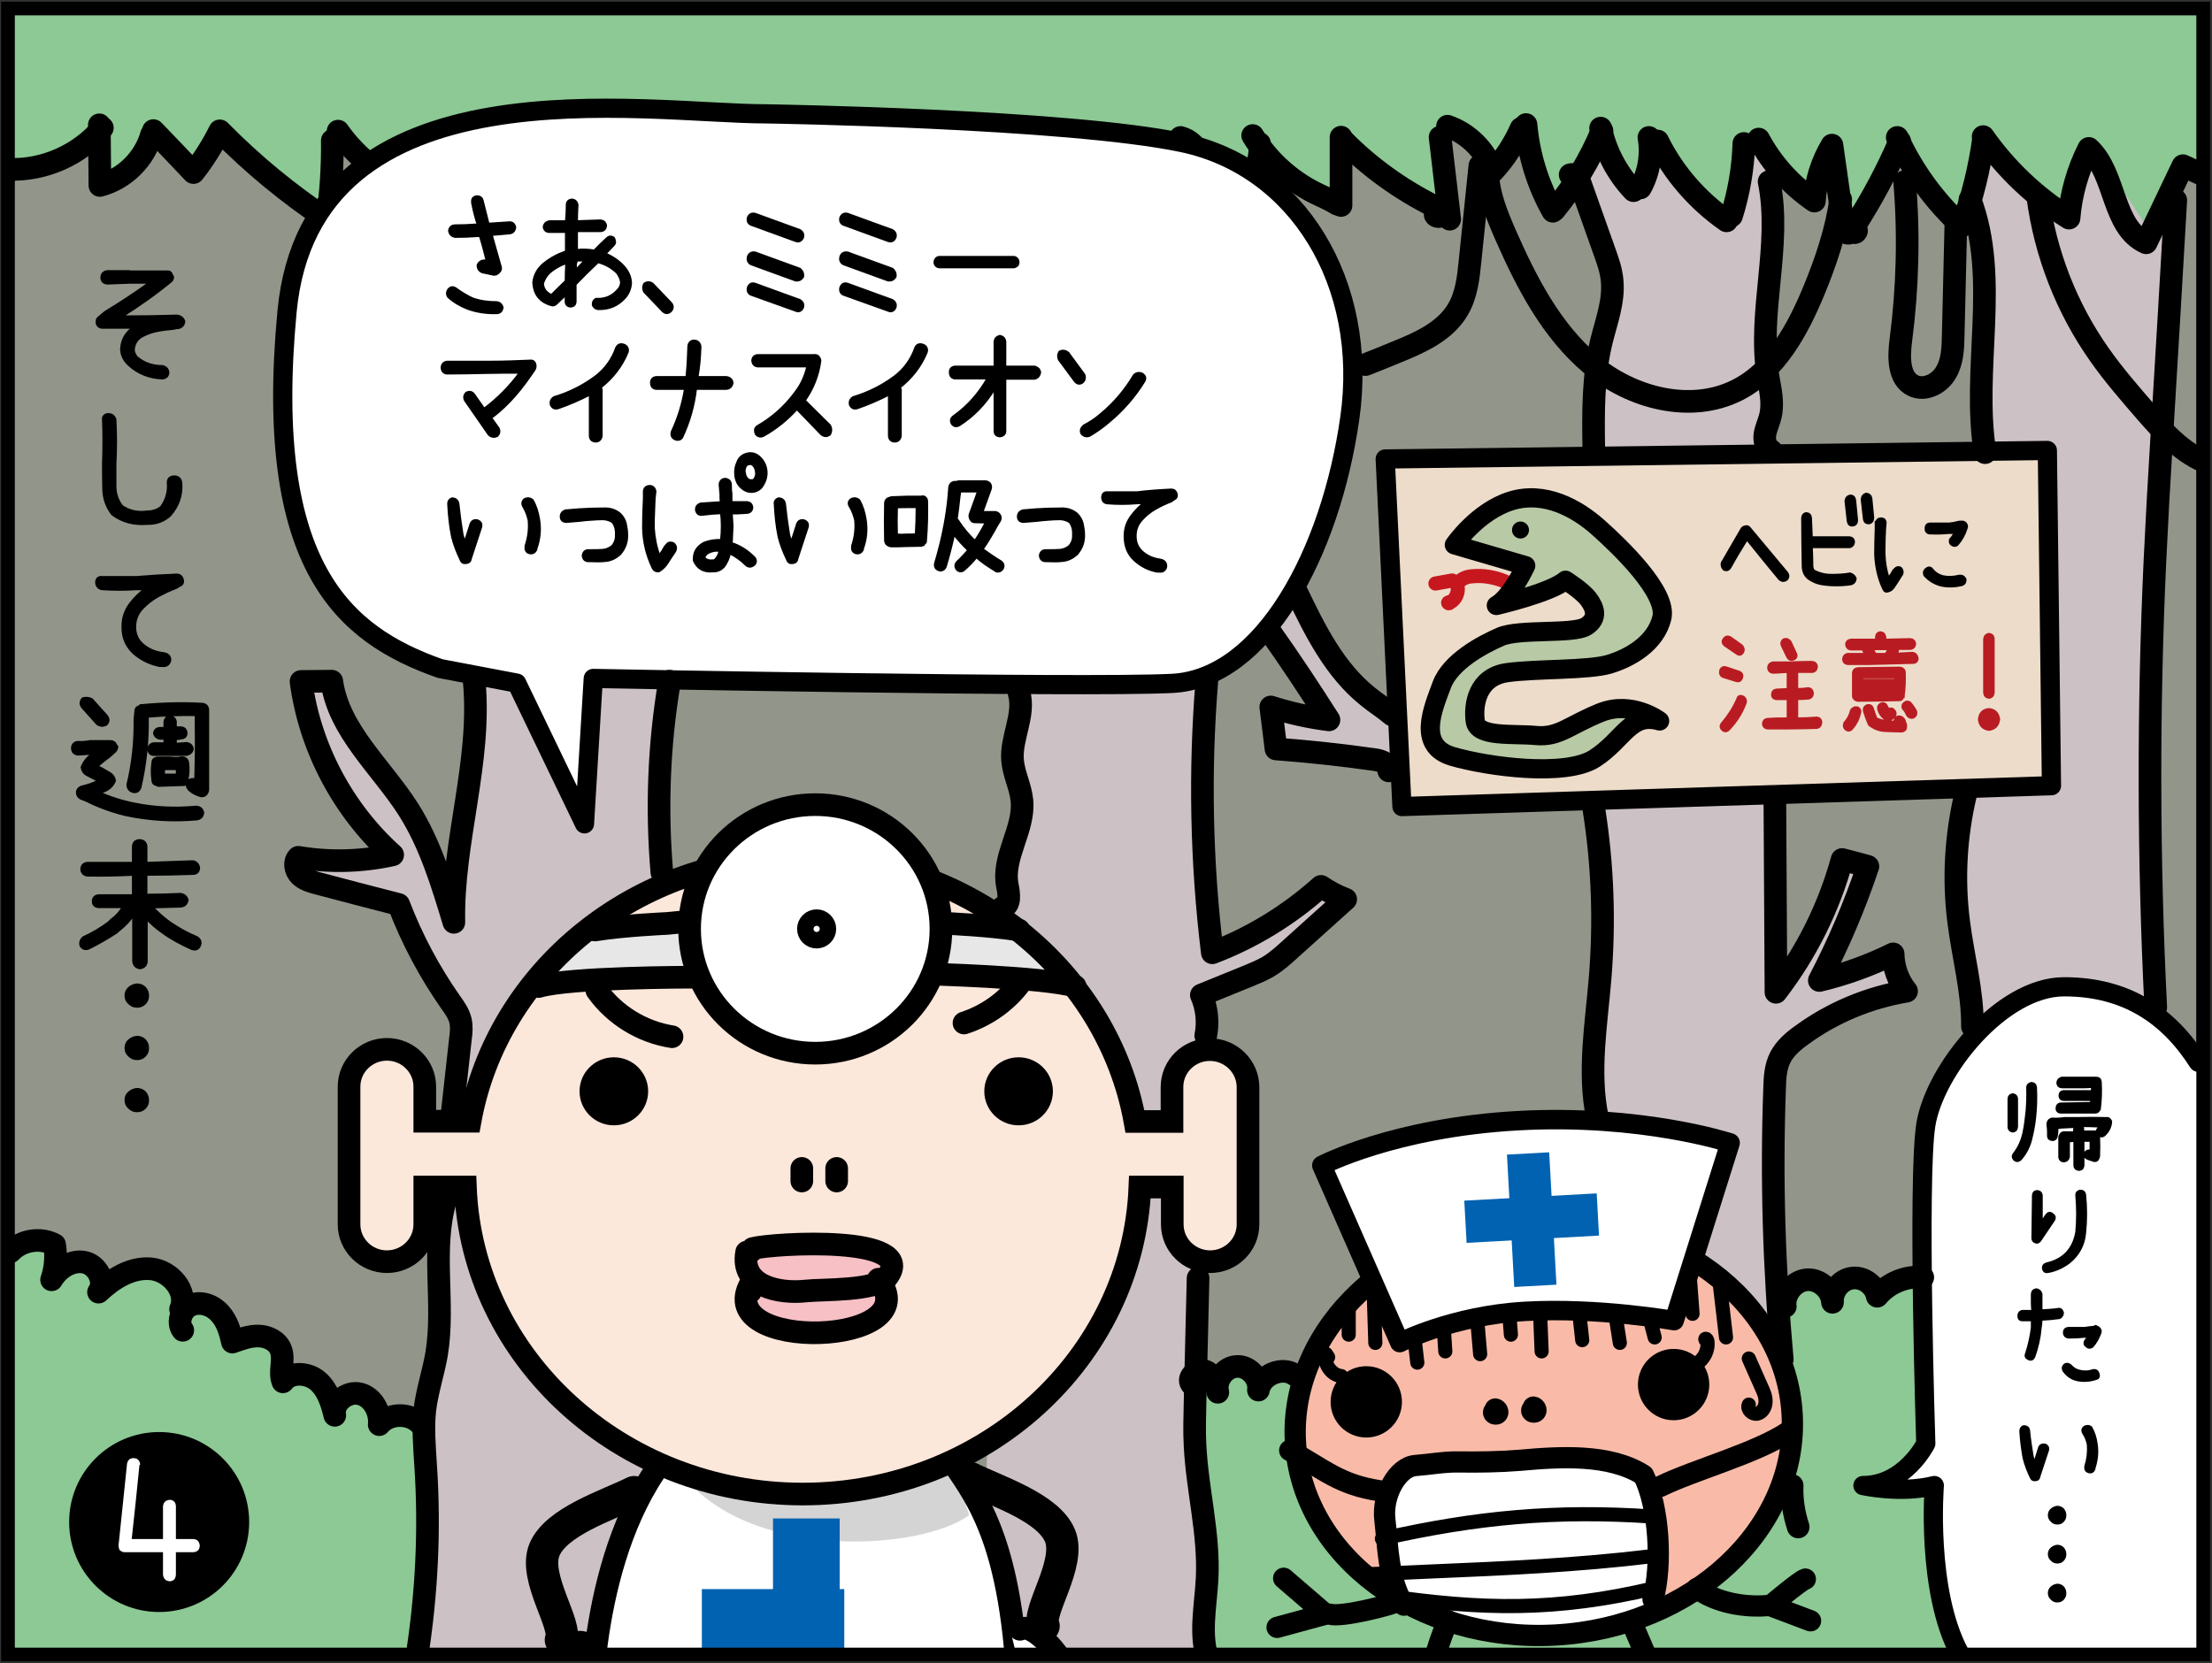 <?xml version="1.0" encoding="utf-8"?>
<!-- Generator: Adobe Illustrator 26.2.1, SVG Export Plug-In . SVG Version: 6.00 Build 0)  -->
<svg version="1.1" xmlns="http://www.w3.org/2000/svg" xmlns:xlink="http://www.w3.org/1999/xlink" x="0px" y="0px"
	 viewBox="0 0 806.1 606.2" style="enable-background:new 0 0 806.1 606.2;" xml:space="preserve">
<rect x="0" y="0" width="806.1" height="606.2" fill="#333333" stroke="none"/>
<style type="text/css">
	.st0{clip-path:url(#SVGID_00000010299817193964158720000006989231486603414711_);fill:#92968A;}
	.st1{clip-path:url(#SVGID_00000010299817193964158720000006989231486603414711_);fill:#8CC994;}
	.st2{clip-path:url(#SVGID_00000010299817193964158720000006989231486603414711_);fill:#CCC2C6;}
	.st3{clip-path:url(#SVGID_00000010299817193964158720000006989231486603414711_);fill:#FFFFFF;}
	
		.st4{clip-path:url(#SVGID_00000010299817193964158720000006989231486603414711_);fill:#EDDCCA;stroke:#000000;stroke-width:7;stroke-linecap:round;stroke-linejoin:round;stroke-miterlimit:10;}
	
		.st5{clip-path:url(#SVGID_00000010299817193964158720000006989231486603414711_);fill:none;stroke:#C7171E;stroke-width:5.148;stroke-linecap:round;stroke-linejoin:round;stroke-miterlimit:10;}
	.st6{clip-path:url(#SVGID_00000010299817193964158720000006989231486603414711_);}
	.st7{stroke:#000000;stroke-width:1.033;stroke-miterlimit:10;}
	.st8{stroke:#000000;stroke-width:1.049;stroke-miterlimit:10;}
	.st9{clip-path:url(#SVGID_00000010299817193964158720000006989231486603414711_);fill:#FCE7DB;}
	.st10{clip-path:url(#SVGID_00000010299817193964158720000006989231486603414711_);fill:#E7E7E8;}
	.st11{clip-path:url(#SVGID_00000010299817193964158720000006989231486603414711_);fill:#D4D4D5;}
	.st12{clip-path:url(#SVGID_00000010299817193964158720000006989231486603414711_);fill:#F6C0C5;}
	.st13{clip-path:url(#SVGID_00000010299817193964158720000006989231486603414711_);fill:#0062B0;}
	
		.st14{clip-path:url(#SVGID_00000010299817193964158720000006989231486603414711_);fill:none;stroke:#000000;stroke-width:8.249;stroke-miterlimit:10;}
	
		.st15{clip-path:url(#SVGID_00000010299817193964158720000006989231486603414711_);fill:none;stroke:#000000;stroke-width:8.249;stroke-linecap:round;stroke-linejoin:round;stroke-miterlimit:10;}
	
		.st16{clip-path:url(#SVGID_00000010299817193964158720000006989231486603414711_);fill:none;stroke:#000000;stroke-width:11.784;stroke-linecap:round;stroke-linejoin:round;stroke-miterlimit:10;}
	.st17{fill:#FFFFFF;stroke:#000000;stroke-width:8.249;stroke-miterlimit:10;}
	.st18{clip-path:url(#SVGID_00000010299817193964158720000006989231486603414711_);fill:#F9BBA8;}
	
		.st19{clip-path:url(#SVGID_00000010299817193964158720000006989231486603414711_);fill:none;stroke:#000000;stroke-width:7.744;stroke-linecap:round;stroke-linejoin:round;stroke-miterlimit:10;}
	
		.st20{clip-path:url(#SVGID_00000010299817193964158720000006989231486603414711_);fill:#FFFFFF;stroke:#000000;stroke-width:7.088;stroke-linecap:round;stroke-linejoin:round;stroke-miterlimit:10;}
	
		.st21{clip-path:url(#SVGID_00000010299817193964158720000006989231486603414711_);fill:none;stroke:#000000;stroke-width:5.148;stroke-linecap:round;stroke-linejoin:round;stroke-miterlimit:10;}
	.st22{fill:#0062B0;}
	
		.st23{clip-path:url(#SVGID_00000010299817193964158720000006989231486603414711_);fill:none;stroke:#000000;stroke-width:7;stroke-linecap:round;stroke-linejoin:round;stroke-miterlimit:10;}
	
		.st24{clip-path:url(#SVGID_00000010299817193964158720000006989231486603414711_);fill:#FFFFFF;stroke:#000000;stroke-width:7;stroke-linecap:round;stroke-linejoin:round;stroke-miterlimit:10;}
	.st25{fill:#B81C22;stroke:#B81C22;stroke-miterlimit:10;}
	
		.st26{clip-path:url(#SVGID_00000010299817193964158720000006989231486603414711_);fill:#B8C9A5;stroke:#000000;stroke-width:7;stroke-linecap:round;stroke-linejoin:round;stroke-miterlimit:10;}
	.st27{fill:none;stroke:#000000;stroke-width:5;stroke-miterlimit:10;}
	.st28{fill:#FFFFFF;}
</style>
<g id="コミック下地">
</g>
<g id="レイヤー_4">
</g>
<g id="コミック線">
</g>
<g id="K線のコピー">
	<g>
		<defs>
			<rect id="SVGID_1_" x="2.9" y="5" width="800" height="600"/>
		</defs>
		<clipPath id="SVGID_00000017491901284747820070000009326277120083546269_">
			<use xlink:href="#SVGID_1_"  style="overflow:visible;"/>
		</clipPath>
		
			<rect x="4.2" y="27.1" style="clip-path:url(#SVGID_00000017491901284747820070000009326277120083546269_);fill:#92968A;" width="796.2" height="508.6"/>
		<path style="clip-path:url(#SVGID_00000017491901284747820070000009326277120083546269_);fill:#8CC994;" d="M3,61.9
			c7.6-0.8,16.8-2.3,21.4-4.6s13-8.4,13-8.4v17.6c0,0,6.1-1.5,9.9-6.9S55,48.9,55,48.9l17.6,13l7.6-13.7l35.9,32.1
			c0,0,8.1-36.3,7.6-34.4c-0.5,2,13,14.5,13,14.5l304,7.6l-9.9-19.1l30.5,20.6L459,57.3l27.5,17.6l2.3-18.3l34.4,20.6l1.5-28.3
			l7.6-0.8l13,11.5l11.5-13.7c0,0,3.8,23.7,6.1,24.4S572,71,572,71l11.5-21.4c0,0,6.1,16.8,11.5,18.3l8.4-12.2l20.6,22.1l6.9,0.8
			l7.6-28.3l22.1,22.1l6.9-16.8l8.4,27.5l14.5-24.4l9.2,6.9l12.2,16.8l8.4-18.3l1.5-13.7c0,0,18.3,21.4,20.6,22.9
			c2.3,1.5,9.2,5.3,9.2,5.3l7.6-20.6l5.3-2.3l16.8,33.6l13.7-29l8.4,3.8l-2.3-59.6L0.7,3.8L3,61.9z"/>
		<path style="clip-path:url(#SVGID_00000017491901284747820070000009326277120083546269_);fill:#8CC994;" d="M712.5,603.3
			l-274.2,2.3v-45.8c0,0-6.3-29.7-4.6-31.3c1.7-1.6,3.8-25.2,3.8-25.2l14.5-3.1l10.7,2.3l11.5-0.8l174.1-15.3l9.2-19.1l26,1.5
			l16.8-1.5l0.8,58c0,0-7.6,13.7-18.3,16l22.1,2.3l2.3,37.4L712.5,603.3z"/>
		<path style="clip-path:url(#SVGID_00000017491901284747820070000009326277120083546269_);fill:#8CC994;" d="M155,519.3
			c0.8,2.3-16-3.1-16-3.1l-9.2-9.9l-9.9,6.1l-8.4-9.9l-9.9-2.3l-3.1-10.7L84.8,488l-8.4-11.5l-8.4-1.5l-3.1-6.9l-9.2-6.9l-16,5.3
			l-7.6-6.9l-8.4,3.1l-5.3-9.2l-13.7,0.8L3.8,604.1h150.4l1.5-52.7L155,519.3z"/>
		<path style="clip-path:url(#SVGID_00000017491901284747820070000009326277120083546269_);fill:#CCC2C6;" d="M786.6,371.2
			c-12.2-9.9-20.6-12.2-31.3-12.2c-10.7,0-35.9,17.6-35.9,17.6s-3.1-24.4-4.6-35.9s-1.5-33.6-0.8-37.4c0.8-3.8,4.6-17.6,4.6-17.6
			h29.8l-4.6-123h-20.6c0,0,2.3-54.2,1.5-58.8c-0.8-4.6-3.8-32.1-3.8-32.1s2.3-18.3,4.6-16.8c2.3,1.5,27.5,21.4,27.5,21.4l11.5-20.6
			l21.4,32.1l9.2-24.4l-8.4,121.4l-1.5,136.7L786.6,371.2z"/>
		<polygon style="clip-path:url(#SVGID_00000017491901284747820070000009326277120083546269_);fill:#CCC2C6;" points="645.3,61.1 
			644.5,108.5 645.3,153.5 642.3,174.9 645.3,292.5 648.4,361.2 661.3,341.4 675.9,313.1 681.2,317.7 665.2,356.7 692.7,350.5 
			693.4,360.5 655.2,377.3 645.3,394.8 647.6,491.1 630,468.2 617.8,459 584.2,450.6 581.2,398.7 582.7,357.4 584.2,315.4 
			578.9,292.5 581.2,155.8 584.2,111.5 588,99.3 578.1,67.2 583.4,49.7 598.7,66.5 604.1,51.2 630.8,78.7 633.9,64.9 638.4,50.4 		
			"/>
		<path style="clip-path:url(#SVGID_00000017491901284747820070000009326277120083546269_);fill:#CCC2C6;" d="M439.1,247.4
			c0.1,0.1,0.2,1.3,0.2,3.1c0,8.3-1,30.5-1,30.5l3.1,66.4l24.4-10.7l17.6-13.7l4.6,4.6l-19.9,22.9l-30.5,13v103.9l-3.8,61.1
			l6.1,41.2l-1.5,35.9l-81.7-2.3l11.5-278l3.8-32.1l-0.8-22.1l1.5-21.4l50.4-0.8L439.1,247.4z"/>
		<polygon style="clip-path:url(#SVGID_00000017491901284747820070000009326277120083546269_);fill:#CCC2C6;" points="510.1,278.8 
			463.5,274.9 464.3,259.7 485.7,262.7 460.5,229.1 471.9,216.1 491.8,251.3 510.1,260.4 		"/>
		<path style="clip-path:url(#SVGID_00000017491901284747820070000009326277120083546269_);fill:#CCC2C6;" d="M243.6,249l-3.8,56.5
			l2.3,16.8l1.5,281l-89.4,0.8l2.3-56.5l1.5-38.9l3.8-32.8l5.3-106.2l-19.1-31.3l-6.1-10.7l-28.3-5.3l-1.5-9.2c0,0,28.3,3.8,31.3,0
			c3.1-3.8-21.4-27.5-21.4-27.5s-13-29-11.5-36.7l9.2,0.8c0,0,7.6,22.9,12.2,26c4.6,3.1,18.3,18.3,21.4,24.4
			c3.1,6.1,9.9,24.4,9.9,24.4l10.7-79.4l58.8,2.3L243.6,249z"/>
		<path style="clip-path:url(#SVGID_00000017491901284747820070000009326277120083546269_);fill:#FFFFFF;" d="M801.1,387.2
			c-10.7-16.8-26-27.5-48.9-27.5s-47.3,30.5-50.4,50.4s0,116.1,0,116.1s-7.6,15.3-22.9,15.3c0,0,13.7,3.1,26,0
			c0,0-3.1,38.2,9.2,61.1l88.6,1.5L801.1,387.2z"/>
		
			<polygon style="clip-path:url(#SVGID_00000017491901284747820070000009326277120083546269_);fill:#EDDCCA;stroke:#000000;stroke-width:7;stroke-linecap:round;stroke-linejoin:round;stroke-miterlimit:10;" points="
			747.6,286.4 510.9,294 504.8,167.3 746.1,164.2 		"/>
		
			<path style="clip-path:url(#SVGID_00000017491901284747820070000009326277120083546269_);fill:none;stroke:#C7171E;stroke-width:5.148;stroke-linecap:round;stroke-linejoin:round;stroke-miterlimit:10;" d="
			M549,212.2c-4-1.8-8.5-2.6-12.9-2.1c-2.3,0.2-5.2,1.6-4.9,3.9c0.3,2.1-0.7,4.3-2.4,5.4c-0.3,0.2-0.7,0-1,0.2s0.4,0.5,0.2,0.2"/>
		
			<path style="clip-path:url(#SVGID_00000017491901284747820070000009326277120083546269_);fill:none;stroke:#C7171E;stroke-width:5.148;stroke-linecap:round;stroke-linejoin:round;stroke-miterlimit:10;" d="
			M523.1,212.7c2-0.4,4.1-0.7,6.1-1.1"/>
		<g style="clip-path:url(#SVGID_00000017491901284747820070000009326277120083546269_);">
			<g>
				<path class="st7" d="M734.9,410.7c-0.1,1-0.5,1.5-1.4,1.6c-0.9-0.1-1.4-0.7-1.4-1.6v-10c0-1,0.5-1.5,1.4-1.7
					c0.9,0.2,1.4,0.7,1.4,1.7V410.7z M740.3,394.9c0.9,0.1,1.4,0.6,1.5,1.4c0.2,3.7,0.1,7.4-0.3,11.1c-0.3,2.7-0.8,5.4-1.5,8.1
					c-0.7,2.7-2,5.1-3.8,7.1c-0.7,0.6-1.4,0.6-2.1,0c-0.6-0.7-0.6-1.4,0-2.1c1.7-2.2,2.8-4.7,3.4-7.4s0.9-5.5,1.2-8.3
					c0.2-2.8,0.3-5.5,0.2-8.3C738.9,395.6,739.4,395.1,740.3,394.9z M769.2,408.8c-0.1,1.8-0.8,3.3-2.1,4.6l-0.2,0.2
					c-0.6,0.6-1.3,0.6-2.1,0.2v0.3c0.1,2.5,0.1,5,0,7.4c-0.1,0.5-0.3,0.9-0.6,1.3c-0.4,0.3-0.8,0.3-1.2,0.2
					c-0.8-0.3-1.6-0.5-2.3-0.8c-0.8-0.4-1.1-1-0.8-1.8c0.4-0.8,1.1-1,2.1-0.8v-3.5v-0.4h-2.9v9.1c-0.1,0.9-0.5,1.4-1.4,1.5
					c-1-0.1-1.5-0.5-1.6-1.5v-9.1c-0.8,0.1-1.5,0.1-2.3,0.2v5.8c-0.2,0.9-0.8,1.4-1.7,1.5c-0.9-0.1-1.4-0.5-1.5-1.5v-7.2
					c0.1-0.6,0.4-1,0.8-1.4c0.2-0.1,0.4-0.1,0.6-0.2h4v-1.3c0.1-0.4,0.2-0.7,0.4-1l-3.7,0.2c-1,0-2.1,0.1-3.1,0.3v1.4l-0.2,1.5
					c-0.1,0.9-0.6,1.4-1.5,1.4c-0.9-0.1-1.4-0.5-1.4-1.4v-1.5c0-0.8-0.1-1.6-0.2-2.5v-0.2v-0.2c0.1-0.9,0.5-1.4,1.4-1.7
					c1.6,0.1,3.2,0,4.8-0.2h4c3.8-0.1,7.6-0.1,11.4,0C768.4,407.6,768.9,408.1,769.2,408.8z M751.1,402.4l11.1-0.2v-1.4h-4.5h-5.6
					c-0.9-0.1-1.4-0.5-1.4-1.5c0-0.8,0.4-1.3,1.2-1.4h5.8h4.8V397v-1c-1.6,0.2-3.2,0.2-4.8,0.2h-6.2c-1-0.1-1.5-0.5-1.6-1.5
					c0.1-0.9,0.5-1.4,1.4-1.7h6.4h6.2c0.9,0,1.4,0.4,1.5,1.3c0.2,3.3,0.1,6.5-0.3,9.8H765v0.2c-0.2,0.6-0.6,1-1.3,1.1h-0.2h-12.4
					c-1,0-1.5-0.5-1.5-1.5C749.7,402.9,750.2,402.4,751.1,402.4z M764.8,411.3c0.3-0.2,0.6-0.5,0.8-0.8c-2.4-0.1-4.7-0.2-7-0.2
					c0.2,0.3,0.3,0.6,0.4,1v1.3h4.4c0.3,0,0.6,0,0.8,0.2v-0.2c0-0.4,0.1-0.7,0.4-1L764.8,411.3z"/>
				<path class="st7" d="M741,435.7c0.1-0.9,0.5-1.3,1.4-1.4c0.9,0.1,1.4,0.6,1.5,1.4v10.4c0.5-1,1.2-2.1,1.9-3.1
					c0.6-0.8,1.2-1,2-0.4c0.8,0.5,1.1,1.2,0.6,2.1l-5,7.4c-0.4,0.6-1,0.9-1.6,0.6c-0.7-0.2-1-0.7-1-1.4L741,435.7z M758,434.2
					c1-0.1,1.5,0.4,1.7,1.2c0.5,4.7,0.5,9.4,0,14.1c-0.4,4.4-2.4,7.9-5.7,10.6c-2.3,1.7-4.8,2.9-7.6,3.4c-0.9,0.2-1.5-0.1-1.7-1
					c-0.2-0.9,0.2-1.5,1.1-1.8c6.2-1.4,9.9-5.3,11-11.6c0.4-4.4,0.4-8.9,0-13.3C756.7,435,757.1,434.4,758,434.2z"/>
				<path class="st7" d="M749.9,477.3c0.9-0.2,1.4,0.2,1.7,1.1v0.4c-0.1,0.7-0.5,1.2-1.1,1.5c-2.2,0.3-4.3,0.5-6.5,0.6h-0.2
					c0,1.1-0.1,2.1-0.3,3.2c-0.3,3.6-1.1,7-2.3,10.4c-0.4,0.9-1,1.2-1.9,0.8c-0.9-0.4-1.2-1-0.8-1.9c1-3.1,1.7-6.3,2.1-9.5v-2.8H737
					c-0.9,0-1.3-0.5-1.3-1.4c0-0.9,0.4-1.5,1.3-1.7h3.8c-0.1-1-0.2-2-0.2-3v-3.3c0.1-0.9,0.5-1.4,1.5-1.6c0.9,0.2,1.5,0.7,1.7,1.6
					v3.3v2.8C745.8,477.7,747.8,477.6,749.9,477.3z M762.7,499.6c1-0.2,1.6,0.2,1.9,1.1c0.3,1,0.1,1.6-0.8,1.8
					c-2.1,0.7-4.3,0.9-6.5,0.5c-2.2-0.4-3.9-1.6-5.2-3.4c-0.4-0.8-0.3-1.5,0.4-2.1c0.8-0.4,1.5-0.2,2.1,0.4c0.9,1,1.9,1.6,3.2,1.9
					C759.4,500.2,761,500.2,762.7,499.6z M765,484.3c0.4,0.5,0.5,1,0.3,1.5c-0.7,1.9-1.6,3.6-2.9,5c-0.8,0.5-1.5,0.4-2.1-0.3
					c-0.4-0.2-0.5-0.5-0.5-1c0-0.4,0.2-0.7,0.5-1.1c0.3-0.4,0.5-0.8,0.8-1.3h-1.3c-1.8,0.2-3.6,0.3-5.4,0.3h-0.7
					c-0.9-0.2-1.4-0.7-1.4-1.7c0-0.9,0.5-1.4,1.4-1.5h0.7h5.3c1.1-0.2,2.2-0.3,3.4-0.4l0.6-0.3C764.1,483.7,764.6,483.9,765,484.3z"
					/>
				<path class="st7" d="M737.6,520c1,0.1,1.6,0.5,1.7,1.5c0.3,3.2,0.8,6.3,1.3,9.4c0.2,0.9,0.5,1.7,0.9,2.4
					c0.6-1.8,1.1-3.7,1.7-5.5c0.3-0.9,1-1.2,1.9-1.1c1,0.3,1.3,1,1.1,1.9l-3.2,9.7c-0.1,0.7-0.5,1.1-1.3,1.1
					c-0.8,0.1-1.2-0.2-1.5-0.9c-1.1-2.2-2-4.6-2.6-7c-0.6-3.2-1-6.5-1.2-9.8C736.4,520.8,736.8,520.2,737.6,520z M759.7,520.2
					c0.8-0.4,1.6-0.4,2.3,0.2c1,1.8,1.6,3.7,1.9,5.8c0.5,3.1,0.2,6-0.8,9v0.3c-0.4,0.9-1,1.2-1.9,1c-0.9-0.3-1.3-0.9-1.1-1.9v-0.2
					c0.8-2.5,1.1-5.1,0.9-7.8c-0.3-1.5-0.8-2.8-1.6-4.1C758.8,521.6,758.9,520.8,759.7,520.2z"/>
				<path class="st7" d="M752.5,552.4c0,0.8-0.3,1.5-0.8,2c-0.5,0.6-1.2,0.8-2,0.8c-0.8,0-1.5-0.3-2-0.9c-0.6-0.5-0.9-1.2-0.9-2
					c0-0.8,0.3-1.5,0.9-2c0.6-0.5,1.2-0.8,2-0.9c0.8,0,1.5,0.3,2,0.8C752.3,550.9,752.5,551.6,752.5,552.4z M752.5,566.6
					c0,0.8-0.3,1.5-0.8,2c-0.5,0.6-1.2,0.8-2,0.8c-0.8,0-1.5-0.3-2-0.9c-0.6-0.5-0.9-1.2-0.9-2c0-0.8,0.3-1.5,0.9-2
					c0.6-0.5,1.2-0.8,2-0.9c0.8,0,1.5,0.3,2,0.8C752.3,565.1,752.5,565.8,752.5,566.6z M752.5,580.8c0,0.8-0.3,1.5-0.8,2
					c-0.5,0.6-1.2,0.8-2,0.8c-0.8,0-1.5-0.3-2-0.9c-0.6-0.5-0.9-1.2-0.9-2c0-0.8,0.3-1.5,0.9-2c0.6-0.5,1.2-0.8,2-0.9
					c0.8,0,1.5,0.3,2,0.8C752.3,579.3,752.5,580,752.5,580.8z"/>
			</g>
		</g>
		<g style="clip-path:url(#SVGID_00000017491901284747820070000009326277120083546269_);">
			<g>
				<path class="st8" d="M46.9,99.1h14c0.8-0.1,1.4,0.3,1.6,1.2c0.2,0.2,0.4,0.5,0.4,0.7c0,0.6-0.2,1.1-0.6,1.4
					c-5.8,4.8-12,9.1-18.3,13.1c6.9,0,13.7-0.1,20.6-0.3c1.2,0.2,2,0.8,2.4,1.9c-0.1,1.2-0.7,2-1.9,2.3c-0.7,0-1.3,0.1-1.9,0.3
					c-2,0.2-4,0.4-6,0.8c-2,0.4-3.9,1.1-5.7,2.1c-1.8,1.1-2.7,2.7-2.9,4.8c0,1,0.4,1.9,1.1,2.8c2.6,2.3,5.8,3.4,9.5,3.4
					c1.2,0.3,1.9,1,2,2.2c-0.1,1.2-0.7,1.8-2,2c-4.8-0.2-8.9-1.8-12.3-5c-1.6-1.5-2.5-3.3-2.6-5.4v-0.3c0.2-3.3,1.7-5.9,4.6-7.8
					H37.4c-1,0-1.7-0.5-2-1.4v-0.9c0-0.6,0.3-1,0.9-1.4l2-1.7c5.6-3.4,11.2-7.1,16.6-11h-7.8l-8,0.3c-1.2-0.1-1.9-0.7-2-1.9
					c0-1.3,0.6-2.1,2-2.3H46.9z"/>
				<path class="st8" d="M39.4,151.1c1.3,0,2.1,0.6,2.5,1.8c0.3,5.4,0.3,10.9,0,16.2c0,2.7,0,5.4,0,8.1c0,2.7,0.8,5.2,2.5,7.4
					c2.7,1.8,5.8,2.5,9.2,2c1.9,0,3.7-0.5,5.2-1.7c1.9-2.6,2.8-5.6,2.5-9c0-1.3,0.7-2,2.1-2.1c1.4,0,2.3,0.7,2.5,2.1
					c0.4,4.5-1,8.5-4,11.9c-2.3,2.1-5.1,3.1-8.3,3c-4.8,0.4-9-0.7-12.6-3.4c-2.1-2.7-3.1-5.7-3.2-8.9c-0.1-3.2-0.1-6.4-0.1-9.6
					c0.2-5.3,0.2-10.6,0-15.9C37.5,151.9,38.2,151.2,39.4,151.1z"/>
				<path class="st8" d="M64.3,209.6c1.1,0,1.8,0.5,2.1,1.5c0.4,1.2,0,2-1.2,2.4l-0.9,0.6c-2.4,0.9-4.7,2-6.9,3.2
					c-2.2,1.2-4.1,2.8-5.8,4.6c-1.7,1.9-2.5,4.1-2.5,6.6c0,2.8,1,5,3.1,6.7c2.1,1.7,4.5,2.7,7.2,3l1.2,0.3c1.1,0.6,1.5,1.5,1.2,2.6
					c-0.5,1.2-1.4,1.7-2.7,1.5h-0.9c-3.6-0.7-6.8-2.3-9.4-4.6c-2.6-2.4-4-5.4-4-9.2v-0.6c0-2.9,0.9-5.6,2.6-7.9
					c1.7-2.3,3.8-4.3,6.2-6c-1.3,0.3-2.6,0.4-3.9,0.3c-4.2,0.3-8.4,0.3-12.6,0c-1.2-0.3-1.9-1.1-1.9-2.4c0.1-1.3,0.8-1.9,2.2-1.7h12
					h0.3C54.5,210.1,59.4,209.8,64.3,209.6z"/>
				<path class="st8" d="M71.5,294.2c1.3,0.1,2.1,0.7,2.4,2c-0.1,1.3-0.8,2-2,2.3c-8.7,0.8-17.3,0.3-25.9-1.5
					c-5.1-1.2-10-3-14.6-5.3l-2-0.8c-0.8-0.5-1.2-1.1-1.2-2c0-0.9,0.5-1.6,1.5-2c2.2-0.5,4.4-1.2,6.4-2.3c-0.4-0.2-0.8-0.4-1.2-0.6
					c-1-0.5-2-1-3.1-1.6c-1.1-0.6-1.7-1.5-1.9-2.7c0.8-2.1,2.2-3.8,4.4-5.1h-1.2c-1.6,0.1-3.1,0.2-4.7,0.3c-1.3-0.2-2-0.9-2-2.3
					c0.1-1.2,0.8-1.9,2-2c1.4,0.1,2.9,0,4.4-0.3h7.6c0.9,0.1,1.5,0.5,1.8,1.4c0.2,0.2,0.4,0.3,0.4,0.6c-0.1,0.6-0.3,1-0.6,1.4
					c-1.1,1-2.1,2-3.3,2.8c-1.2,0.9-2.4,1.9-3.5,2.9c0.6,0.3,1.2,0.5,1.8,0.8c0.9,0.6,1.9,1.1,2.9,1.7s1.6,1.4,1.8,2.5v0.3
					c-0.9,2-2.5,3.3-4.7,3.9c-0.4,0.2-0.8,0.2-1.1,0.3c4.2,1.9,8.6,3.3,13.2,4.2C56.5,294.6,64,294.9,71.5,294.2z M35.5,263.8
					l-5.3-5.9c-0.9-1.1-0.9-2.1,0-3.2c1.1-0.3,2.2-0.2,3.2,0.3l5.3,5.9c0.9,1.1,0.9,2.1,0,3.1C37.5,264.6,36.5,264.5,35.5,263.8z
					 M75.7,258.7V288c-0.1,0.7-0.4,1.2-0.9,1.7c-0.6,0.4-1.2,0.5-1.8,0.3c-1.6-0.5-3-1.2-4.1-2.3c-0.8-0.9-0.9-2-0.2-3.1
					c0.8-0.5,1.7-0.6,2.6-0.3c0.2-6.2,0.3-12.4,0.2-18.7v-5.1c-6-0.1-11.9,0.1-17.8,0.6v1.1c0.1,8.4-0.8,16.7-2.7,24.9
					c-0.5,1.2-1.3,1.7-2.6,1.4c-1.2-0.4-1.8-1.3-1.8-2.5c1.9-7.8,2.7-15.7,2.6-23.8l0.3-3c0-0.9,0.5-1.4,1.5-1.7
					c0.1-0.3,0.3-0.4,0.6-0.3c7.3-0.7,14.6-0.9,22-0.5C74.9,256.8,75.6,257.5,75.7,258.7z M56,271.1h4.1v-2h-1.8
					c-1.1-0.2-1.7-0.8-2-1.7c0.1-1.2,0.8-1.8,2-1.9h1.8v-2.5c0.2-1.1,0.9-1.7,2-1.7c1,0.2,1.6,0.7,1.8,1.7v2.3h1.8
					c1.2,0,1.9,0.5,2.1,1.7c0.1,1.2-0.5,1.9-1.8,2c-0.7,0.2-1.4,0.2-2.1,0.3v2c1.4-0.1,2.7-0.2,4.1-0.3c1.2,0.2,1.9,0.8,2.1,2
					c-0.2,1.1-0.9,1.7-2.1,2h-6.7h-5c-1.2,0.1-1.9-0.5-2.1-1.7C54.3,271.9,54.9,271.3,56,271.1z M66.3,276.2c1.3,0.1,2,0.8,2.1,1.9
					c0.3,2.2,0.2,4.4-0.4,6.5v0.3v0.3h-0.2c0,0.4-0.3,0.7-0.6,0.8h-0.2h-0.4h-0.3l-8.5,0.3c-0.3,0-0.5-0.1-0.6-0.3
					c-1-0.1-1.5-0.7-1.5-1.7c-0.3-2.1-0.3-4.2,0-6.3c0-1,0.6-1.6,1.8-1.7h0.3h4.4C63.5,276.5,64.9,276.5,66.3,276.2z M62.5,280.2
					h-2.9v2.3h5v-2.3H62.5z"/>
				<path class="st8" d="M71.8,341.8c1.1,0.8,1.4,1.7,0.9,2.9c-0.5,1.1-1.4,1.5-2.7,1.1c-3.8-1.7-7.4-3.6-10.7-6
					c-2.2-1.5-4.2-3.3-6-5.2v15.8c-0.1,1.4-0.8,2.1-2.2,2.4c-1.4-0.2-2.2-0.9-2.4-2.4v-17.3c-1.4,2.3-3.2,4.2-5.4,5.9l-0.9,0.8
					c-3.2,2.1-6.5,4-9.9,5.7c-1.3,0.6-2.3,0.3-3-0.8c-0.3-1.1,0-2.1,0.9-2.9c3.3-1.5,6.4-3.3,9.3-5.5c0.3-0.3,0.6-0.6,0.9-0.9
					c1.8-1.3,3.3-2.9,4.4-4.9h-9c-1.3-0.1-2-0.7-2-2c0-1.2,0.7-1.9,2-2h12.6v-7.8c-5.6,0.3-11.2,0.4-16.8,0.3c-1.3-0.2-2-1-2-2.3
					c0.1-1.2,0.8-1.9,2-2h16.8v-6.3c0.2-1.4,1-2,2.4-2c1.3,0.1,2,0.8,2.2,2v6.3c5.6-0.2,11.3-0.4,17-0.6c1.3,0.2,2,1,2.2,2.3
					c-0.1,1.3-0.8,2-2.2,2c-5.7,0.2-11.4,0.3-17,0.3v7.6c4.2,0,8.4-0.1,12.6-0.3c1.2,0.2,2,0.8,2.4,2c-0.2,1.4-1,2.2-2.4,2.3
					c-3.5,0.1-7,0.2-10.5,0.3c2,2.1,4.2,4.1,6.6,5.8C65,338.5,68.2,340.3,71.8,341.8z"/>
				<path class="st8" d="M53.8,363c0,1.1-0.4,2-1.1,2.7c-0.8,0.8-1.7,1.1-2.8,1.1c-1.1,0-2-0.4-2.8-1.2c-0.8-0.7-1.2-1.6-1.2-2.7
					c0-1.1,0.4-2,1.2-2.7c0.8-0.7,1.7-1.1,2.8-1.2c1.1,0,2.1,0.4,2.8,1.1C53.5,361,53.8,361.9,53.8,363z M53.8,382.1
					c0,1.1-0.4,2-1.1,2.7c-0.8,0.8-1.7,1.1-2.8,1.1c-1.1,0-2-0.4-2.8-1.2c-0.8-0.7-1.2-1.6-1.2-2.7c0-1.1,0.4-2,1.2-2.7
					c0.8-0.7,1.7-1.1,2.8-1.2c1.1,0,2.1,0.4,2.8,1.1C53.5,380.1,53.8,381,53.8,382.1z M53.8,401.1c0,1.1-0.4,2-1.1,2.7
					c-0.8,0.8-1.7,1.1-2.8,1.1c-1.1,0-2-0.4-2.8-1.2c-0.8-0.7-1.2-1.6-1.2-2.7c0-1.1,0.4-2,1.2-2.7c0.8-0.7,1.7-1.1,2.8-1.2
					c1.1,0,2.1,0.4,2.8,1.1C53.5,399.1,53.8,400,53.8,401.1z"/>
			</g>
		</g>
		<polygon style="clip-path:url(#SVGID_00000017491901284747820070000009326277120083546269_);fill:#FFFFFF;" points="216.1,601 
			208.8,597.4 200.4,609.4 189.5,614.1 195.5,627.3 211.3,621.3 		"/>
		<path style="clip-path:url(#SVGID_00000017491901284747820070000009326277120083546269_);fill:#FFFFFF;" d="M346.5,531.5
			c8.5,15.6,23,34.7,26.6,101.8c0,0-59.3,6-76.2,7.2c-16.9,1.2-62.9-4.8-81-9.6c0,0-2.4-12,4.8-47.9c7.3-35.9,19.4-50.3,19.4-50.3
			s29,14.4,53.2,12C317.5,542.3,346.5,531.5,346.5,531.5z"/>
		<path style="clip-path:url(#SVGID_00000017491901284747820070000009326277120083546269_);fill:#FCE7DB;" d="M428.2,408.5
			c0,0-2.4-26.4,13.3-26.4s13.3,24,13.3,29.9c0,6,0,39.5,0,39.5s-7.3,8.4-14.5,9.6c-7.3,1.2-14.5-9.6-14.5-28.7l-8.5,2.4
			c0,0-13.3,110.2-120.9,111.4c-107.6,1.2-124.6-93.4-127-112.6l-15.7-1.2c0,0,3.6,28.7-12.1,28.7s-13.3-9.6-14.5-26.4
			c-1.2-16.8,1.2-40.7,1.2-40.7s4.8-15.6,14.5-14.4c9.7,1.2,13.3,19.2,13.3,31.1l15.7-2.4c0,0,23-82.6,78.6-89.8s82.2-3.6,93.1,2.4
			s54.4,37.1,59.3,52.7s12.1,34.7,12.1,34.7H428.2z"/>
		<path style="clip-path:url(#SVGID_00000017491901284747820070000009326277120083546269_);fill:#E7E7E8;" d="M387.1,359.4l-52-4.8
			c0,0-56.2-1.2-81,1.2l-58.1,3.6c0,0,10.9-18,16.9-21.6l37.5-2.4c0,0,74-1.6,90.7-1.2l30.2,3.6
			C371.4,337.9,379.8,343.8,387.1,359.4z"/>
		<path style="clip-path:url(#SVGID_00000017491901284747820070000009326277120083546269_);fill:#D4D4D5;" d="M353.2,552.3
			c-18.1,13.2-81,16.8-105.2-15.6c0,0,32.7,18,48.4,9.6c15.7-8.4,50.8-13.2,50.8-13.2L353.2,552.3z"/>
		<path style="clip-path:url(#SVGID_00000017491901284747820070000009326277120083546269_);fill:#F6C0C5;" d="M325.9,460
			c-2.6,5.5-3.6,8.4-3.6,8.4s2.4,21.6-23,19.2s-27.8-15.6-26.6-19.2s-3.6-9.6,2.4-12s15.7-4.8,24.2-3.6S328.6,454.6,325.9,460z"/>
		
			<rect x="281.7" y="553.5" style="clip-path:url(#SVGID_00000017491901284747820070000009326277120083546269_);fill:#0062B0;" width="24.3" height="75.5"/>
		
			<rect x="281.8" y="553.1" transform="matrix(4.486817e-11 -1 1 4.486817e-11 -297.328 885.055)" style="clip-path:url(#SVGID_00000017491901284747820070000009326277120083546269_);fill:#0062B0;" width="24" height="76.2"/>
		
			<path style="clip-path:url(#SVGID_00000017491901284747820070000009326277120083546269_);fill:none;stroke:#000000;stroke-width:8.249;stroke-miterlimit:10;" d="
			M440.9,382.6c-7.6,0-13.8,6.1-13.8,13.6v12.6h-13.5c-9.9-54.8-60.3-96.5-121.2-96.5S181.2,354,171.3,408.7h-16.5v-12.6
			c0-7.5-6.2-13.6-13.8-13.6c-7.6,0-13.8,6.1-13.8,13.6v50.2c0,7.5,6.2,13.6,13.8,13.6c7.6,0,13.8-6.1,13.8-13.6v-13.6h14.8
			c2.4,62.1,56.4,111.9,122.9,111.9s120.4-49.7,122.9-111.9h11.8v13.6c0,7.5,6.2,13.6,13.8,13.6s13.8-6.1,13.8-13.6v-50.2
			C454.7,388.7,448.5,382.6,440.9,382.6z"/>
		
			<path style="clip-path:url(#SVGID_00000017491901284747820070000009326277120083546269_);fill:none;stroke:#000000;stroke-width:8.249;stroke-linecap:round;stroke-linejoin:round;stroke-miterlimit:10;" d="
			M216.8,339c10.4-1.7,26.4-2.4,26.4-2.4s25.7-2.8,49.9-2.3c24.2,0.4,51.8,2.3,51.8,2.3s16,0.7,26.4,2.4"/>
		
			<ellipse style="clip-path:url(#SVGID_00000017491901284747820070000009326277120083546269_);" cx="371.2" cy="397.8" rx="12.5" ry="12.4"/>
		
			<ellipse style="clip-path:url(#SVGID_00000017491901284747820070000009326277120083546269_);" cx="223.7" cy="397.8" rx="12.5" ry="12.4"/>
		
			<path style="clip-path:url(#SVGID_00000017491901284747820070000009326277120083546269_);fill:none;stroke:#000000;stroke-width:8.249;stroke-linecap:round;stroke-linejoin:round;stroke-miterlimit:10;" d="
			M274.3,455.1c7.7-2,60.8-5,49,10.4c-4,5.2-23.4,4.4-29.8,5.1c-9.4,1-23.8-1.6-21.4-14.2C273.3,456.1,274.2,456.4,274.3,455.1z"/>
		
			<path style="clip-path:url(#SVGID_00000017491901284747820070000009326277120083546269_);fill:none;stroke:#000000;stroke-width:8.249;stroke-linecap:round;stroke-linejoin:round;stroke-miterlimit:10;" d="
			M320.1,466.3c19.2,24.6-61,26.9-46.5,1.5c0,0.7-0.3,2.3-0.1,3"/>
		
			<path style="clip-path:url(#SVGID_00000017491901284747820070000009326277120083546269_);fill:none;stroke:#000000;stroke-width:8.249;stroke-linecap:round;stroke-linejoin:round;stroke-miterlimit:10;" d="
			M304.9,425.9c0,0.9,0,6.1,0,4.5"/>
		
			<path style="clip-path:url(#SVGID_00000017491901284747820070000009326277120083546269_);fill:none;stroke:#000000;stroke-width:8.249;stroke-linecap:round;stroke-linejoin:round;stroke-miterlimit:10;" d="
			M292.2,425.9c0,0.9,0,6.1,0,4.5"/>
		
			<path style="clip-path:url(#SVGID_00000017491901284747820070000009326277120083546269_);fill:none;stroke:#000000;stroke-width:8.249;stroke-linecap:round;stroke-linejoin:round;stroke-miterlimit:10;" d="
			M347.2,533.1c9.7,14.4,24.2,32.3,24.2,101.8c0,0-44-1.3-81.5-1.3s-74.5-1.1-74.5-1.1s-2.4-57.5,23-95.8"/>
		
			<path style="clip-path:url(#SVGID_00000017491901284747820070000009326277120083546269_);fill:none;stroke:#000000;stroke-width:11.784;stroke-linecap:round;stroke-linejoin:round;stroke-miterlimit:10;" d="
			M231.1,543.9c-9.9,4.9-28.4,10.7-32.7,21c-4.2,10.2,8.6,27.6,6,32.9"/>
		
			<path style="clip-path:url(#SVGID_00000017491901284747820070000009326277120083546269_);fill:none;stroke:#000000;stroke-width:8.249;stroke-linecap:round;stroke-linejoin:round;stroke-miterlimit:10;" d="
			M213,599c-5.5-3.3-18.4,14.6-14.5,12"/>
		
			<path style="clip-path:url(#SVGID_00000017491901284747820070000009326277120083546269_);fill:none;stroke:#000000;stroke-width:8.249;stroke-linecap:round;stroke-linejoin:round;stroke-miterlimit:10;" d="
			M197.2,612.2c-2,0.1-3.8,1.2-5.9,1.4c-1.9,13,15.7,18.5,19.2,5.8"/>
		<polygon style="clip-path:url(#SVGID_00000017491901284747820070000009326277120083546269_);fill:#FFFFFF;" points="368.6,595.9 
			375.9,592.3 384.3,604.3 395.2,609.1 389.2,622.3 373.5,616.3 		"/>
		
			<path style="clip-path:url(#SVGID_00000017491901284747820070000009326277120083546269_);fill:none;stroke:#000000;stroke-width:11.784;stroke-linecap:round;stroke-linejoin:round;stroke-miterlimit:10;" d="
			M353.6,538.8c9.9,4.9,28.4,10.7,32.7,21c4.2,10.2-8.6,27.6-6,32.9"/>
		
			<path style="clip-path:url(#SVGID_00000017491901284747820070000009326277120083546269_);fill:none;stroke:#000000;stroke-width:8.249;stroke-linecap:round;stroke-linejoin:round;stroke-miterlimit:10;" d="
			M371.7,593.9c5.5-3.3,18.4,14.6,14.5,12"/>
		
			<path style="clip-path:url(#SVGID_00000017491901284747820070000009326277120083546269_);fill:none;stroke:#000000;stroke-width:8.249;stroke-linecap:round;stroke-linejoin:round;stroke-miterlimit:10;" d="
			M387.5,607.1c2,0.1,3.8,1.2,5.9,1.4c1.9,13-15.7,18.5-19.2,5.8"/>
		
			<path style="clip-path:url(#SVGID_00000017491901284747820070000009326277120083546269_);fill:none;stroke:#000000;stroke-width:8.249;stroke-linecap:round;stroke-linejoin:round;stroke-miterlimit:10;" d="
			M196.3,359.6c11.3-3.4,55.6-3.4,55.6-3.4c7.2-0.1,26.2-2.8,47.1-2.4c20.9,0.4,25.4,0.6,25.4,0.6l12.6,0.6c0,0,43.5,1.1,54.8,4.5"
			/>
		<g style="clip-path:url(#SVGID_00000017491901284747820070000009326277120083546269_);">
			<ellipse class="st17" cx="297.1" cy="338.6" rx="45.8" ry="45.3"/>
			<ellipse class="st17" cx="297.6" cy="338.6" rx="3" ry="3"/>
		</g>
		
			<path style="clip-path:url(#SVGID_00000017491901284747820070000009326277120083546269_);fill:none;stroke:#000000;stroke-width:8.249;stroke-linecap:round;stroke-linejoin:round;stroke-miterlimit:10;" d="
			M244.9,377.9c-10.9-1.7-21-7.9-27.4-16.9"/>
		
			<path style="clip-path:url(#SVGID_00000017491901284747820070000009326277120083546269_);fill:none;stroke:#000000;stroke-width:8.249;stroke-linecap:round;stroke-linejoin:round;stroke-miterlimit:10;" d="
			M351.3,372.9c8.3-2.7,15.8-8,20.9-15.1"/>
		
			<ellipse transform="matrix(0.999 -5.488997e-02 5.488997e-02 0.999 -27.709 31.651)" style="clip-path:url(#SVGID_00000017491901284747820070000009326277120083546269_);fill:#F9BBA8;" cx="562.3" cy="520.3" rx="90.6" ry="75.5"/>
		<path style="clip-path:url(#SVGID_00000017491901284747820070000009326277120083546269_);fill:#FFFFFF;" d="M604.4,554.5
			c-4.4-7.4-1.8-21.2-17.7-23.3c-15.9-2-54.2,1-66.3,1.8c-12.2,0.8-13.7,7.5-16.7,16.5c-3,9,0.3,34.5,12.6,38.9s19.9,7.8,41.3,6.6
			c21.4-1.2,45.1-8,45.1-8S606.6,558.2,604.4,554.5z"/>
		
			<ellipse transform="matrix(0.999 -5.488997e-02 5.488997e-02 0.999 -27.709 31.651)" style="clip-path:url(#SVGID_00000017491901284747820070000009326277120083546269_);fill:none;stroke:#000000;stroke-width:7.744;stroke-linecap:round;stroke-linejoin:round;stroke-miterlimit:10;" cx="562.3" cy="520.3" rx="90.6" ry="75.5"/>
		
			<path style="clip-path:url(#SVGID_00000017491901284747820070000009326277120083546269_);fill:#FFFFFF;stroke:#000000;stroke-width:7.088;stroke-linecap:round;stroke-linejoin:round;stroke-miterlimit:10;" d="
			M610.1,481.4c0,0-27.5-4.9-54.2-3.4c-26.7,1.5-45.8,11.4-45.8,11.4l-28.4-64.6c0,0,26.3-13.8,71.5-16.3
			c45.2-2.5,77.3,8.1,77.3,8.1L610.1,481.4z"/>
		<circle style="clip-path:url(#SVGID_00000017491901284747820070000009326277120083546269_);" cx="609.9" cy="504.7" r="13"/>
		<circle style="clip-path:url(#SVGID_00000017491901284747820070000009326277120083546269_);" cx="497.9" cy="511" r="13"/>
		
			<path style="clip-path:url(#SVGID_00000017491901284747820070000009326277120083546269_);fill:none;stroke:#000000;stroke-width:7.744;stroke-linecap:round;stroke-linejoin:round;stroke-miterlimit:10;" d="
			M602.4,583c3.4-12.6,2.3-33.7-3.5-45.3c-12.4-7.9-30.5-6.7-45.1-5.4c-7.4,0.6-14.8,0.7-22.2,0.6c-5.3-0.1-10.5,0.9-15.8,1.3
			c-6.5,0.5-12.3,10.8-11.1,20c1.1,9.2,1.1,21.8,6.9,30.9"/>
		
			<path style="clip-path:url(#SVGID_00000017491901284747820070000009326277120083546269_);fill:none;stroke:#000000;stroke-width:7.744;stroke-linecap:round;stroke-linejoin:round;stroke-miterlimit:10;" d="
			M605.1,541.8c12.5-6.1,35-12.1,46.6-19.9c-0.6,0.5-1.2,1-1.8,1.5"/>
		
			<path style="clip-path:url(#SVGID_00000017491901284747820070000009326277120083546269_);fill:none;stroke:#000000;stroke-width:7.744;stroke-linecap:round;stroke-linejoin:round;stroke-miterlimit:10;" d="
			M502.7,543.4c-14.5-2.2-19.9-7.6-32.7-14.7"/>
		
			<path style="clip-path:url(#SVGID_00000017491901284747820070000009326277120083546269_);fill:none;stroke:#000000;stroke-width:7.744;stroke-linecap:round;stroke-linejoin:round;stroke-miterlimit:10;" d="
			M558.8,512.9c0.6,0.1,1.1,0.8,0.9,1.4c-0.2,0.6-1.3,0.6-1.5,0c-0.2-0.6,0.9-1.1,1.1-0.5"/>
		
			<path style="clip-path:url(#SVGID_00000017491901284747820070000009326277120083546269_);fill:none;stroke:#000000;stroke-width:7.744;stroke-linecap:round;stroke-linejoin:round;stroke-miterlimit:10;" d="
			M544.9,513.6c0.6,0.1,1.1,0.8,0.9,1.4c-0.2,0.6-1.3,0.6-1.5,0c-0.2-0.6,0.9-1.1,1.1-0.5"/>
		
			<path style="clip-path:url(#SVGID_00000017491901284747820070000009326277120083546269_);fill:none;stroke:#000000;stroke-width:5.148;stroke-linecap:round;stroke-linejoin:round;stroke-miterlimit:10;" d="
			M602.2,552.8c-35.2-2.4-64.2,0.3-98.6,8.1"/>
		
			<path style="clip-path:url(#SVGID_00000017491901284747820070000009326277120083546269_);fill:none;stroke:#000000;stroke-width:5.148;stroke-linecap:round;stroke-linejoin:round;stroke-miterlimit:10;" d="
			M601.5,567.3c-26.3,3.2-52.9,4.4-79.3,5.5c-8.4,0.4-16.8,0.7-25.2,1.1"/>
		
			<path style="clip-path:url(#SVGID_00000017491901284747820070000009326277120083546269_);fill:none;stroke:#000000;stroke-width:5.148;stroke-linecap:round;stroke-linejoin:round;stroke-miterlimit:10;" d="
			M603,578.9c-36.4,8.6-62.9,7.8-97.4,2.9"/>
		
			<path style="clip-path:url(#SVGID_00000017491901284747820070000009326277120083546269_);fill:none;stroke:#000000;stroke-width:5.148;stroke-linecap:round;stroke-linejoin:round;stroke-miterlimit:10;" d="
			M488.8,501.6c-3.7-0.4-6.5-4.5-5.6-8.1c0.3,0.4,0.5,0.8,0.8,1.2"/>
		
			<path style="clip-path:url(#SVGID_00000017491901284747820070000009326277120083546269_);fill:none;stroke:#000000;stroke-width:5.148;stroke-linecap:round;stroke-linejoin:round;stroke-miterlimit:10;" d="
			M617.9,497.3c3-1.6,4.8-5.1,4.3-8.5c-0.1-0.4-0.3-0.8-0.6-0.8c-0.4,0,0.1,0.8,0.1,0.4"/>
		<g style="clip-path:url(#SVGID_00000017491901284747820070000009326277120083546269_);">
			
				<rect x="550.2" y="420.2" transform="matrix(0.999 -5.488997e-02 5.488997e-02 0.999 -23.547 31.293)" class="st22" width="15.4" height="48.3"/>
			
				<rect x="550.2" y="420.2" transform="matrix(-5.488997e-02 -0.999 0.999 -5.488997e-02 144.881 1025.754)" class="st22" width="15.4" height="48.3"/>
		</g>
		
			<line style="clip-path:url(#SVGID_00000017491901284747820070000009326277120083546269_);fill:none;stroke:#000000;stroke-width:7.744;stroke-linecap:round;stroke-linejoin:round;stroke-miterlimit:10;" x1="595.1" y1="592.5" x2="603.3" y2="611.6"/>
		
			<path style="clip-path:url(#SVGID_00000017491901284747820070000009326277120083546269_);fill:none;stroke:#000000;stroke-width:7.744;stroke-linecap:round;stroke-linejoin:round;stroke-miterlimit:10;" d="
			M509.9,583.6c-3.9,1.7-21.1,6-25.2,4.8"/>
		
			<polyline style="clip-path:url(#SVGID_00000017491901284747820070000009326277120083546269_);fill:none;stroke:#000000;stroke-width:7.744;stroke-linecap:round;stroke-linejoin:round;stroke-miterlimit:10;" points="
			467.8,575.3 483,588.4 465.4,593.2 		"/>
		
			<path style="clip-path:url(#SVGID_00000017491901284747820070000009326277120083546269_);fill:none;stroke:#000000;stroke-width:7.744;stroke-linecap:round;stroke-linejoin:round;stroke-miterlimit:10;" d="
			M618.4,579c6.6,5,17.4,7.3,27.3,6.1"/>
		
			<path style="clip-path:url(#SVGID_00000017491901284747820070000009326277120083546269_);fill:none;stroke:#000000;stroke-width:7.744;stroke-linecap:round;stroke-linejoin:round;stroke-miterlimit:10;" d="
			M657.9,575.6c-1.7,0.4-12.7,9.7-12.7,9.7l14.6,5.5"/>
		
			<path style="clip-path:url(#SVGID_00000017491901284747820070000009326277120083546269_);fill:none;stroke:#000000;stroke-width:8.249;stroke-linecap:round;stroke-linejoin:round;stroke-miterlimit:10;" d="
			M3,61.5c0,0.4,0,0.8,0,1.1"/>
		
			<path style="clip-path:url(#SVGID_00000017491901284747820070000009326277120083546269_);fill:none;stroke:#000000;stroke-width:8.249;stroke-linecap:round;stroke-linejoin:round;stroke-miterlimit:10;" d="
			M3,61.7c12.9,0.6,26-5.2,34.3-15.1"/>
		
			<path style="clip-path:url(#SVGID_00000017491901284747820070000009326277120083546269_);fill:none;stroke:#000000;stroke-width:8.249;stroke-linecap:round;stroke-linejoin:round;stroke-miterlimit:10;" d="
			M36.2,45.5c0.1,7.4,0.1,14.7,0.2,22.1c8.9-2.3,16.3-9.6,18.8-18.5"/>
		
			<path style="clip-path:url(#SVGID_00000017491901284747820070000009326277120083546269_);fill:none;stroke:#000000;stroke-width:8.249;stroke-linecap:round;stroke-linejoin:round;stroke-miterlimit:10;" d="
			M55.9,47.6c4.9,5.1,9.8,10.2,14.6,15.3c3.7-4.7,6.9-9.8,9.6-15.2c11.9,12.1,25,22.9,39.1,32.3c1.4-9.5,2-19.2,1.9-28.8"/>
		
			<path style="clip-path:url(#SVGID_00000017491901284747820070000009326277120083546269_);fill:none;stroke:#000000;stroke-width:8.249;stroke-linecap:round;stroke-linejoin:round;stroke-miterlimit:10;" d="
			M123.2,47.8c6.8,9.7,16.6,17.3,27.7,21.4"/>
		
			<path style="clip-path:url(#SVGID_00000017491901284747820070000009326277120083546269_);fill:none;stroke:#000000;stroke-width:8.249;stroke-linecap:round;stroke-linejoin:round;stroke-miterlimit:10;" d="
			M156.4,51.2c-1,5.2-2.9,10.3-5.6,14.9"/>
		
			<path style="clip-path:url(#SVGID_00000017491901284747820070000009326277120083546269_);fill:none;stroke:#000000;stroke-width:8.249;stroke-linecap:round;stroke-linejoin:round;stroke-miterlimit:10;" d="
			M157.4,52.4c3.2,10.2,7.2,20.2,11.9,29.8c0.4-1.1,0.9-2.3,1.3-3.4"/>
		
			<path style="clip-path:url(#SVGID_00000017491901284747820070000009326277120083546269_);fill:none;stroke:#000000;stroke-width:8.249;stroke-linecap:round;stroke-linejoin:round;stroke-miterlimit:10;" d="
			M181.6,51.3c-0.5,10.6-4.3,20.9-10.8,29.3c-0.6,0.8-1.2,1.7-0.8,2.6c0.4,0.9,2.2,0.1,1.6-0.6"/>
		
			<path style="clip-path:url(#SVGID_00000017491901284747820070000009326277120083546269_);fill:none;stroke:#000000;stroke-width:8.249;stroke-linecap:round;stroke-linejoin:round;stroke-miterlimit:10;" d="
			M179.1,46.1c5.8,9.5,13.6,17.8,22.6,24.4c0.6,0.5,1.4,0.9,2.2,0.8c0.8-0.1,1.3-1.3,0.6-1.7"/>
		
			<path style="clip-path:url(#SVGID_00000017491901284747820070000009326277120083546269_);fill:none;stroke:#000000;stroke-width:8.249;stroke-linecap:round;stroke-linejoin:round;stroke-miterlimit:10;" d="
			M213.8,53.5c-1.4,6.2-4.1,12.1-8,17.2"/>
		
			<path style="clip-path:url(#SVGID_00000017491901284747820070000009326277120083546269_);fill:none;stroke:#000000;stroke-width:8.249;stroke-linecap:round;stroke-linejoin:round;stroke-miterlimit:10;" d="
			M214.2,52.9c10.3,7.6,16.6,20.5,16.1,33.4c0,0.1-0.2,0.2-0.3,0.1"/>
		
			<path style="clip-path:url(#SVGID_00000017491901284747820070000009326277120083546269_);fill:none;stroke:#000000;stroke-width:8.249;stroke-linecap:round;stroke-linejoin:round;stroke-miterlimit:10;" d="
			M246.8,53.4c-5.7,10.1-11.3,20.2-17,30.2c0.5-0.4,0.9-0.8,1.4-1.3"/>
		
			<path style="clip-path:url(#SVGID_00000017491901284747820070000009326277120083546269_);fill:none;stroke:#000000;stroke-width:8.249;stroke-linecap:round;stroke-linejoin:round;stroke-miterlimit:10;" d="
			M245.4,54.2c4.7,8.3,11.4,15.5,19.3,20.8"/>
		
			<path style="clip-path:url(#SVGID_00000017491901284747820070000009326277120083546269_);fill:none;stroke:#000000;stroke-width:8.249;stroke-linecap:round;stroke-linejoin:round;stroke-miterlimit:10;" d="
			M274.7,50.1c-2.7,7.6-5.4,15.2-8.1,22.9"/>
		
			<path style="clip-path:url(#SVGID_00000017491901284747820070000009326277120083546269_);fill:none;stroke:#000000;stroke-width:8.249;stroke-linecap:round;stroke-linejoin:round;stroke-miterlimit:10;" d="
			M273.5,51.1c6.4,7.2,14,13.3,22.3,18.1"/>
		
			<path style="clip-path:url(#SVGID_00000017491901284747820070000009326277120083546269_);fill:none;stroke:#000000;stroke-width:8.249;stroke-linecap:round;stroke-linejoin:round;stroke-miterlimit:10;" d="
			M305.2,49.9c-4,5.6-7,11.9-8.9,18.5"/>
		
			<path style="clip-path:url(#SVGID_00000017491901284747820070000009326277120083546269_);fill:none;stroke:#000000;stroke-width:8.249;stroke-linecap:round;stroke-linejoin:round;stroke-miterlimit:10;" d="
			M303.4,48.5c3.3,2.4,4.3,6.7,5.6,10.6c3.1,9.5,8.7,18.2,16.2,24.8c8.8-10.3,14.3-23.3,15.9-36.8"/>
		
			<path style="clip-path:url(#SVGID_00000017491901284747820070000009326277120083546269_);fill:none;stroke:#000000;stroke-width:8.249;stroke-linecap:round;stroke-linejoin:round;stroke-miterlimit:10;" d="
			M345.9,47.6c4.2,11.1,11,21.2,19.7,29.4"/>
		
			<path style="clip-path:url(#SVGID_00000017491901284747820070000009326277120083546269_);fill:none;stroke:#000000;stroke-width:8.249;stroke-linecap:round;stroke-linejoin:round;stroke-miterlimit:10;" d="
			M375.4,52.3c-3.4,8.8-6.8,17.6-10.2,26.4"/>
		
			<path style="clip-path:url(#SVGID_00000017491901284747820070000009326277120083546269_);fill:none;stroke:#000000;stroke-width:8.249;stroke-linecap:round;stroke-linejoin:round;stroke-miterlimit:10;" d="
			M375.1,51.3c6.9,12.2,13.4,24.7,19.3,37.5c0.1-1.8,0.3-3.7,0.4-5.5"/>
		
			<path style="clip-path:url(#SVGID_00000017491901284747820070000009326277120083546269_);fill:none;stroke:#000000;stroke-width:8.249;stroke-linecap:round;stroke-linejoin:round;stroke-miterlimit:10;" d="
			M406.3,50c-2.4,11-5.8,21.8-10.2,32.1"/>
		
			<path style="clip-path:url(#SVGID_00000017491901284747820070000009326277120083546269_);fill:none;stroke:#000000;stroke-width:8.249;stroke-linecap:round;stroke-linejoin:round;stroke-miterlimit:10;" d="
			M405.1,51.2c5.9,7.1,11.9,14.2,17.8,21.3c0.4,0.5,1,1,1.6,0.9s0.3-1.4-0.2-1.1"/>
		
			<path style="clip-path:url(#SVGID_00000017491901284747820070000009326277120083546269_);fill:none;stroke:#000000;stroke-width:8.249;stroke-linecap:round;stroke-linejoin:round;stroke-miterlimit:10;" d="
			M429.6,52.5c-2.4,6.4-4.8,12.9-7.3,19.3"/>
		
			<path style="clip-path:url(#SVGID_00000017491901284747820070000009326277120083546269_);fill:none;stroke:#000000;stroke-width:8.249;stroke-linecap:round;stroke-linejoin:round;stroke-miterlimit:10;" d="
			M430.2,50.1c6.4,1.7,9.2,9.1,10.5,15.6c1.3,6.5,2.6,13.9,8.2,17.4"/>
		
			<path style="clip-path:url(#SVGID_00000017491901284747820070000009326277120083546269_);fill:none;stroke:#000000;stroke-width:8.249;stroke-linecap:round;stroke-linejoin:round;stroke-miterlimit:10;" d="
			M459,52.3c0.6,4.4-1,8.8-2.6,13c-2.2,5.8-4.5,11.6-6.7,17.5"/>
		
			<path style="clip-path:url(#SVGID_00000017491901284747820070000009326277120083546269_);fill:none;stroke:#000000;stroke-width:8.249;stroke-linecap:round;stroke-linejoin:round;stroke-miterlimit:10;" d="
			M456.5,49.4c5.4,8.9,13.4,16.2,22.7,20.9c2.7,1.3,5.5,2.5,8.1,4.1"/>
		
			<path style="clip-path:url(#SVGID_00000017491901284747820070000009326277120083546269_);fill:none;stroke:#000000;stroke-width:8.249;stroke-linecap:round;stroke-linejoin:round;stroke-miterlimit:10;" d="
			M488.7,50c0,8.3,0,16.6,0,24.9c0-1,0-2.1,0-3.1"/>
		
			<path style="clip-path:url(#SVGID_00000017491901284747820070000009326277120083546269_);fill:none;stroke:#000000;stroke-width:8.249;stroke-linecap:round;stroke-linejoin:round;stroke-miterlimit:10;" d="
			M489.2,50.9c9.7,9.9,21.1,18.1,33.5,24.3c1.3,0.6,2.8,1.7,2.5,3.1s-3.1,0.3-1.9-0.5"/>
		
			<path style="clip-path:url(#SVGID_00000017491901284747820070000009326277120083546269_);fill:none;stroke:#000000;stroke-width:8.249;stroke-linecap:round;stroke-linejoin:round;stroke-miterlimit:10;" d="
			M524.8,50c1.2,10,2.3,19.9,3.5,29.9"/>
		
			<path style="clip-path:url(#SVGID_00000017491901284747820070000009326277120083546269_);fill:none;stroke:#000000;stroke-width:8.249;stroke-linecap:round;stroke-linejoin:round;stroke-miterlimit:10;" d="
			M527.5,46c7.6,2.6,13.9,8.9,16.5,16.5c4.3-4.6,7.8-10,10.3-15.7"/>
		
			<path style="clip-path:url(#SVGID_00000017491901284747820070000009326277120083546269_);fill:none;stroke:#000000;stroke-width:8.249;stroke-linecap:round;stroke-linejoin:round;stroke-miterlimit:10;" d="
			M556.1,45.4c1,11.1,4.3,21.9,9.8,31.6c-0.1-1-0.3-1.9-0.4-2.9"/>
		
			<path style="clip-path:url(#SVGID_00000017491901284747820070000009326277120083546269_);fill:none;stroke:#000000;stroke-width:8.249;stroke-linecap:round;stroke-linejoin:round;stroke-miterlimit:10;" d="
			M583.8,47.7c-4.3,10.3-10.1,20-17.2,28.7"/>
		
			<path style="clip-path:url(#SVGID_00000017491901284747820070000009326277120083546269_);fill:none;stroke:#000000;stroke-width:8.249;stroke-linecap:round;stroke-linejoin:round;stroke-miterlimit:10;" d="
			M583.3,46.7c1.8,8.5,6,16.5,12,22.8"/>
		
			<path style="clip-path:url(#SVGID_00000017491901284747820070000009326277120083546269_);fill:none;stroke:#000000;stroke-width:8.249;stroke-linecap:round;stroke-linejoin:round;stroke-miterlimit:10;" d="
			M600.9,50.1c1.1,6.3,0,12.9-3.1,18.4"/>
		
			<path style="clip-path:url(#SVGID_00000017491901284747820070000009326277120083546269_);fill:none;stroke:#000000;stroke-width:8.249;stroke-linecap:round;stroke-linejoin:round;stroke-miterlimit:10;" d="
			M604.1,51.4c5.7,11.6,14.5,21.7,25.1,29.1"/>
		
			<path style="clip-path:url(#SVGID_00000017491901284747820070000009326277120083546269_);fill:none;stroke:#000000;stroke-width:8.249;stroke-linecap:round;stroke-linejoin:round;stroke-miterlimit:10;" d="
			M635.5,52.3c-0.3,9-1.8,17.9-4.5,26.4"/>
		
			<path style="clip-path:url(#SVGID_00000017491901284747820070000009326277120083546269_);fill:none;stroke:#000000;stroke-width:8.249;stroke-linecap:round;stroke-linejoin:round;stroke-miterlimit:10;" d="
			M640.9,50.7c4.8,9,11.8,16.8,20.3,22.6c0.5-7.2,2.7-14.2,6.4-20.4c1.4,9.9,2.8,19.8,4.2,29.6c0.1,1,0.4,2.2,1.4,2.5
			c0.9,0.4,1.9-1.3,1-1.6"/>
		
			<path style="clip-path:url(#SVGID_00000017491901284747820070000009326277120083546269_);fill:none;stroke:#000000;stroke-width:8.249;stroke-linecap:round;stroke-linejoin:round;stroke-miterlimit:10;" d="
			M692.3,51.5c-4.6,10.7-10.1,21-16.4,30.8c-0.5,0.7-0.9,1.8-0.3,2.4c0.6,0.6,1.5-1.1,0.6-0.9"/>
		
			<path style="clip-path:url(#SVGID_00000017491901284747820070000009326277120083546269_);fill:none;stroke:#000000;stroke-width:8.249;stroke-linecap:round;stroke-linejoin:round;stroke-miterlimit:10;" d="
			M691.4,50.1c5.6,12.2,13.6,23.2,23.5,32.3c3.9-10.4,6.5-21.2,8-32.2"/>
		
			<path style="clip-path:url(#SVGID_00000017491901284747820070000009326277120083546269_);fill:none;stroke:#000000;stroke-width:8.249;stroke-linecap:round;stroke-linejoin:round;stroke-miterlimit:10;" d="
			M722.7,49.8c8.3,11.8,19,22,31.3,29.7c0.7-8.8,3.2-17.5,7.2-25.4c10.1,9.4,8.4,28.8,20.9,34.4c4.5-9.4,8.9-18.7,13.4-28.1
			c2.3,1,4.5,2.1,6.8,3.1c0.1,0.1,0.2,0.1,0.3,0.2"/>
		
			<path style="clip-path:url(#SVGID_00000017491901284747820070000009326277120083546269_);fill:none;stroke:#000000;stroke-width:7;stroke-linecap:round;stroke-linejoin:round;stroke-miterlimit:10;" d="
			M801.1,387.2c-10.7-16.8-26-27.5-48.9-27.5s-47.3,30.5-50.4,50.4s0,116.1,0,116.1s-7.6,15.3-22.9,15.3c0,0,13.7,3.1,26,0
			c0,0-3.1,38.2,9.2,61.1"/>
		
			<path style="clip-path:url(#SVGID_00000017491901284747820070000009326277120083546269_);fill:#FFFFFF;stroke:#000000;stroke-width:7;stroke-linecap:round;stroke-linejoin:round;stroke-miterlimit:10;" d="
			M279.1,41.5c-43.6,0-165.7-21.1-174.5,72.1s20.9,117.8,55.8,130.1l27.9,5.3l24.7,51.3l3.2-53c0,0,178,3.5,211.1,1.8
			c33.1-1.8,57.6-47.5,64.6-96.7S472.7,60.8,430.9,52S279.1,41.5,279.1,41.5z"/>
		<g style="clip-path:url(#SVGID_00000017491901284747820070000009326277120083546269_);">
			<g>
				<path class="st7" d="M180.9,110.3c1.1,0.1,1.8,0.7,2.1,1.8c-0.2,1.3-0.9,1.9-2.1,1.9c-3.6,0.1-7.1-0.4-10.4-1.6
					c-2.6-1-5-2.4-7-4.2c-0.6-0.8-0.6-1.7,0-2.6c0.8-0.9,1.6-1,2.6-0.3c1.9,1.4,3.9,2.6,6,3.6C174.9,109.9,177.8,110.3,180.9,110.3z
					 M187.6,82.8c-0.1,1.2-0.7,1.9-1.8,2.1c-2.3,0.2-4.5,0.4-6.8,0.6c1.1,4,2.3,8,3.4,12c0.1,0.6-0.1,1.2-0.6,1.6
					c-0.5,0.6-1.1,0.9-1.8,0.9l-4.2-0.9c-1-0.4-1.6-1.2-1.6-2.4c0.4-1,1.2-1.6,2.4-1.6c0.3,0.2,0.7,0.3,1,0.3
					c-0.8-3.2-1.6-6.3-2.6-9.5h-1c-2.7,0.2-5.4,0.3-8.1,0.3c-1.2-0.2-1.9-0.9-2.1-2.1c0.2-1.2,0.9-1.8,2.1-1.8c2.5,0,5-0.1,7.6-0.3
					h0.8c-0.9-2.6-1.6-5.4-2.1-8.1v-0.3c-0.1-1.1,0.4-1.7,1.5-1.9c1.2,0,1.9,0.5,2.1,1.7c0.7,2.8,1.4,5.6,2.1,8.3l7.6-0.5
					C186.7,81.1,187.3,81.7,187.6,82.8z"/>
				<path class="st7" d="M227.5,97.5c1.4,1.7,2.2,3.5,2.3,5.6c-0.1,2.1-0.9,4-2.3,5.5c-2.5,2.7-5.6,4-9.3,3.9H218h0.5
					c-1,0.1-1.8-0.3-2.3-1.3v-0.5c0-0.6,0.3-1.2,1-1.6h0.9c2.7,0,5.1-1.1,6.9-3.1c0.9-0.8,1.4-1.8,1.5-3.1c-0.2-1.3-0.7-2.4-1.5-3.5
					c-2-2-4.4-3.3-7.1-4c-2.9,2.7-5.7,5.5-8.3,8.2v6.5c-0.1,0.9-0.6,1.4-1.6,1.5c-1.1-0.1-1.6-0.6-1.7-1.5v-2.9
					c-1.3,1.2-2.5,2.3-3.6,3.4c-0.5,0.5-1.1,0.7-1.7,0.5c-4.2-1.2-6.3-3.9-6.5-8.2c0.3-2.6,1.5-4.8,3.6-6.6c2.1-1.7,4.4-3.1,6.9-4
					c0.5-0.2,1-0.4,1.4-0.6v-7.3h-6.1c-1.2,0-1.8-0.6-2-1.6c0.1-1.1,0.8-1.8,2-2h6.1c0.2-2,0.3-4,0.3-6.1c0-1.1,0.6-1.7,1.7-1.8
					c1.1,0.1,1.7,0.7,1.9,1.8c-0.1,2-0.2,4.1-0.2,6.1l8.7-0.3c1,0.1,1.7,0.6,1.9,1.7c-0.1,1.2-0.7,1.8-1.9,1.9h-8.7v7.2
					c2.1-0.3,4.3-0.2,6.5,0.2c1.4-1.5,3-3,4.6-4.5c0.7-0.7,1.4-0.8,2.3-0.3c0.3,0.4,0.4,0.9,0.5,1.4c0,0.5-0.2,0.9-0.5,1.2
					c-1,1.1-2.1,2.2-3.1,3.2C223.2,93.7,225.6,95.3,227.5,97.5z M201,107.7c1.7-1.7,3.5-3.5,5.3-5.2c0-2.1,0.1-4.3,0.2-6.4v-0.5
					c0,0.1-0.1,0.2-0.2,0.2c-1.9,0.6-3.7,1.6-5.3,2.8c-1.6,1.2-2.7,2.8-3.3,4.8C197.9,105.5,199,106.9,201,107.7z M209.8,98.7
					c1.2-1.3,2.4-2.6,3.7-3.9h-3.5c0,0.5-0.1,1-0.3,1.5V98.7z"/>
				<path class="st7" d="M234.9,103.5c0.9-0.6,1.9-0.6,2.8,0l6.7,7c0.8,0.9,0.8,1.9,0,2.8c-0.9,0.9-1.9,0.9-2.8,0l-6.7-7
					C234.4,105.4,234.4,104.4,234.9,103.5z"/>
				<path class="st7" d="M272.7,79.3c0.5-1.1,1.3-1.5,2.5-1.2l16.2,5.9c1,0.6,1.4,1.4,1.1,2.5c-0.5,1.2-1.4,1.6-2.5,1.2l-16.2-5.9
					C272.8,81.4,272.4,80.5,272.7,79.3z M272.7,93.6c0.4-1.2,1.3-1.6,2.5-1.4l16.2,5.9c0.9,0.7,1.3,1.7,1.1,2.8
					c-0.6,0.9-1.4,1.3-2.5,1.2l-16.2-5.9C272.8,95.7,272.4,94.8,272.7,93.6z M272.7,104.8c0.5-1.2,1.3-1.6,2.5-1.2l16.2,5.9
					c1,0.6,1.4,1.4,1.1,2.5c-0.5,1.2-1.4,1.6-2.5,1.1l-16.2-5.8C272.8,106.9,272.4,106,272.7,104.8z"/>
				<path class="st7" d="M306.4,79.3c0.5-1.1,1.3-1.5,2.5-1.2l16.2,5.9c1,0.6,1.4,1.4,1.1,2.5c-0.5,1.2-1.4,1.6-2.5,1.2l-16.2-5.9
					C306.5,81.4,306.1,80.5,306.4,79.3z M306.4,93.6c0.4-1.2,1.3-1.6,2.5-1.4l16.2,5.9c0.9,0.7,1.3,1.7,1.1,2.8
					c-0.6,0.9-1.4,1.3-2.5,1.2l-16.2-5.9C306.5,95.7,306.1,94.8,306.4,93.6z M306.4,104.8c0.5-1.2,1.3-1.6,2.5-1.2l16.2,5.9
					c1,0.6,1.4,1.4,1.1,2.5c-0.5,1.2-1.4,1.6-2.5,1.1l-16.2-5.8C306.5,106.9,306.1,106,306.4,104.8z"/>
				<path class="st7" d="M342.5,93.8h26.7c0.5,0,0.9,0.1,1.3,0.5c0.4,0.4,0.5,0.8,0.5,1.3c0,0.5-0.1,0.9-0.5,1.2
					c-0.4,0.3-0.8,0.5-1.3,0.5h-26.7c-0.5,0-1-0.2-1.3-0.5c-0.3-0.3-0.5-0.7-0.5-1.2c0-0.5,0.2-0.9,0.5-1.3
					C341.6,93.9,342,93.8,342.5,93.8z"/>
				<path class="st7" d="M194.8,132.4c0.3,0.7,0.3,1.4,0,2.1c-2.2,3.3-4.5,6.5-7.1,9.5c-2.6,3-5.5,5.8-8.9,8.3l2.8,3.9
					c0.4,1,0.3,1.8-0.5,2.6c-1.1,0.5-2.1,0.3-2.9-0.5l-8.6-12.4c-0.5-1-0.3-1.9,0.4-2.6c1-0.5,1.9-0.4,2.6,0.5l3.8,5.4
					c5.2-3.9,9.6-8.4,13.3-13.5c-4.5,0-8.7,0-12.8,0.1c-4.7,0.1-9.4,0.2-14,0.2c-1.1-0.1-1.7-0.7-1.8-1.9c0-1.2,0.6-1.9,1.8-2.1
					c5.4,0,10.7,0,16.1,0c4.8,0,9.5-0.2,14.3-0.4C194,131.5,194.5,131.8,194.8,132.4z"/>
				<path class="st7" d="M227.3,125.8c1.1,0.4,1.6,1.3,1.3,2.5c-2.1,5.1-5.4,9.4-9.9,12.9c0.2,0.3,0.4,0.6,0.4,0.9v16.8
					c-0.2,1.2-0.9,1.9-2.1,1.9c-1.2-0.1-1.8-0.7-1.9-1.9v-15.3c-3.9,2-7.8,3.7-11.6,5c-1.2,0.4-2,0.1-2.6-1
					c-0.3-1.2,0.1-2.1,1.1-2.7c5.4-1.6,10.4-4.1,15-7.5c3.6-2.7,6.2-6.3,7.7-10.6C225.3,125.7,226.1,125.4,227.3,125.8z"/>
				<path class="st7" d="M264.6,137.6c1.2,0.1,2,0.7,2.2,1.9c-0.2,1.3-0.9,2-2.2,2.1h-11.1c-0.7,6.2-2.4,12.1-5,17.7
					c-0.5,0.8-1.3,1.1-2.4,0.7c-1.1-0.5-1.5-1.4-1.1-2.7c2.3-4.9,3.9-10.1,4.8-15.7h-10.6c-1.2-0.1-1.8-0.8-1.8-2.1
					c0-1.1,0.6-1.8,1.8-1.9h11.1c0.4-3.8,0.6-7.6,0.7-11.3c0.1-1.2,0.7-1.9,1.8-2c1.3,0,2.1,0.7,2.3,2c-0.1,3.7-0.4,7.5-1.1,11.3
					H264.6z"/>
				<path class="st7" d="M302.3,155.1c0.6,1.1,0.6,2.1,0,3.2c-1,0.7-1.9,0.7-2.9-0.1l-9-9.3c-3.6,4-7.7,7.3-12.2,9.8
					c-1,0.5-1.9,0.3-2.6-0.5c-0.2-0.4-0.3-0.8-0.3-1.2c-0.1-0.6,0.2-1.2,0.9-1.6c5.4-3.1,10-7.2,13.8-12.4c2.1-2.7,3.6-6,4.4-9.6
					h-18.3c-1.1-0.1-1.7-0.8-1.8-2c0.1-1.1,0.7-1.7,1.8-1.8h20.5c0.6-0.1,1.2,0,1.6,0.5c0.4,0.5,0.6,1,0.6,1.4
					c-0.7,5.3-2.6,10.1-5.7,14.5L302.3,155.1z"/>
				<path class="st7" d="M336.3,125.8c1.1,0.4,1.6,1.3,1.3,2.5c-2.1,5.1-5.4,9.4-9.9,12.9c0.2,0.3,0.4,0.6,0.4,0.9v16.8
					c-0.2,1.2-0.9,1.9-2.1,1.9c-1.2-0.1-1.8-0.7-1.9-1.9v-15.3c-3.9,2-7.8,3.7-11.6,5c-1.2,0.4-2,0.1-2.6-1
					c-0.3-1.2,0.1-2.1,1.1-2.7c5.4-1.6,10.4-4.1,15-7.5c3.6-2.7,6.2-6.3,7.7-10.6C334.2,125.7,335,125.4,336.3,125.8z"/>
				<path class="st7" d="M376.9,133.9c1.1,0.1,1.8,0.7,2,1.8c-0.2,1.3-0.9,2-2,2.2h-10.7v19.4c-0.1,0.9-0.7,1.5-1.9,1.6
					c-1-0.1-1.6-0.6-1.7-1.6v-16.1c-3.5,5.9-7.9,10.4-13.1,13.7c-1,0.5-1.8,0.4-2.5-0.5c-0.5-1-0.4-1.8,0.5-2.5
					c5.2-3.7,9.4-8.4,12.6-14.1h-12.2c-1.1-0.2-1.6-0.9-1.6-2.2c0-1,0.5-1.6,1.6-1.8h14.7v-9.2c0.1-1.1,0.7-1.7,1.7-2
					c1.2,0.2,1.8,0.9,1.9,2v9.2H376.9z"/>
				<path class="st7" d="M386.2,128.3c1-0.5,2-0.4,3,0.4l5.8,7.9c0.4,1.1,0.2,2-0.6,2.7c-1,0.7-1.9,0.5-2.7-0.6L386,131
					C385.6,130,385.7,129.1,386.2,128.3z M413.3,136.9c0.7-0.8,1.7-1,2.8-0.6c1.1,0.7,1.4,1.5,0.8,2.6c-3.5,5.7-7.9,10.7-13,14.9
					c-2.2,1.9-4.5,3.5-6.9,4.9c-1.1,0.4-2,0.2-2.8-0.8c-0.4-1-0.1-1.9,0.9-2.7c2.3-1.2,4.4-2.6,6.3-4.3
					C406.1,147,410.1,142.3,413.3,136.9z"/>
				<path class="st7" d="M164.8,181.8c1.2,0.1,1.9,0.7,2.1,1.8c0.4,3.8,0.9,7.5,1.5,11.2c0.2,1,0.6,2,1.1,2.9
					c0.7-2.2,1.4-4.4,2.1-6.6c0.4-1.1,1.2-1.5,2.3-1.3c1.1,0.4,1.6,1.1,1.3,2.3l-3.8,11.6c-0.1,0.9-0.7,1.3-1.6,1.4
					c-0.9,0.1-1.5-0.2-1.8-1.1c-1.3-2.7-2.4-5.5-3.1-8.3c-0.8-3.9-1.2-7.8-1.4-11.8C163.4,182.8,163.9,182.1,164.8,181.8z
					 M191.2,182.1c1-0.5,1.9-0.4,2.8,0.3c1.2,2.1,1.9,4.4,2.3,6.9c0.6,3.6,0.3,7.2-1,10.7v0.3c-0.5,1-1.2,1.4-2.3,1.2
					c-1.1-0.3-1.5-1.1-1.3-2.3v-0.3c1-3,1.4-6.1,1.1-9.3c-0.4-1.7-1-3.4-1.9-4.9C190.3,183.7,190.4,182.8,191.2,182.1z"/>
				<path class="st7" d="M211,185.8c3-0.2,6.1-0.3,9.1-0.3c2.2-0.1,4.1,0.5,5.8,1.9c1,1,1.7,2.2,2,3.5c0.3,1.4,0.5,2.7,0.5,4
					c0.1,2.7-0.8,5.1-2.6,7.1c-1.5,1.3-3.1,2.1-4.9,2.3c-1.8,0.2-3.6,0.2-5.3,0.1h-1.2c-1.1,0-1.8-0.7-1.9-1.9
					c0.2-1.2,0.8-1.8,2-1.8h1c1.4,0,2.8,0,4.1-0.1c1.3-0.1,2.5-0.6,3.5-1.4c1.1-1.2,1.6-2.6,1.5-4.3c0.1-1.8-0.3-3.4-1.3-4.7
					c-1.1-0.7-2.4-1.1-3.7-1.1c-1.4,0-2.8,0.1-4.2,0.2c-1.4,0.1-2.8,0.2-4.2,0.4l-4.9,0.4c-1.2-0.1-1.8-0.7-1.8-1.8
					c0-1,0.5-1.7,1.6-2.1L211,185.8z"/>
				<path class="st7" d="M245.4,198.2c0.8,0.7,1,1.5,0.6,2.5l-0.3,0.5c-0.8,1.2-1.7,2.5-2.5,3.8c-0.8,1.3-1.8,2.3-3.1,3.1
					c-1,0.1-1.7-0.3-2.1-1.1c-2.2-4.6-3.4-9.4-3.5-14.6c0-3.6,0.1-7.2,0.3-10.8v-2.5c0.1-1.2,0.8-1.8,2.1-1.8c1,0.1,1.6,0.7,1.8,1.8
					l-0.3,2.7c-0.1,2.6-0.2,5.3-0.3,7.8v2.8c0.2,3.5,0.9,7,2.1,10.3c0.9-1.1,1.6-2.2,2.3-3.5l0.5-0.5
					C243.5,197.9,244.4,197.7,245.4,198.2z M274.7,203.2c0.4,0.4,0.6,0.8,0.6,1.3c0,0.5-0.2,1-0.6,1.3c-1,0.8-1.9,0.8-2.8,0
					c-1.8-1.8-3.8-3.2-6-4.3c-0.4,1.9-1.1,3.6-2.3,5.1c-1,1-2.1,1.5-3.5,1.5c-3.4,0.4-5.8-0.8-7.1-3.8c-0.2-2.8,1-4.9,3.6-6.3
					c2-0.8,4.1-1.1,6.3-1c0.2-1.7,0.3-3.5,0.3-5.3c0-1.6-0.1-3.2-0.3-4.8c-2.4,0.1-4.7,0.3-7.1,0.6c-1.1,0.1-1.7-0.4-2-1.5
					c-0.1-1.2,0.4-1.9,1.6-2.3c2.5-0.2,5-0.3,7.5-0.5c-0.2-1-0.2-2-0.2-3.1c-0.1-1.2-0.2-2.3-0.3-3.5c0.1-1.2,0.8-1.9,2-1.9
					c1.1,0.2,1.7,0.8,1.8,1.9c0,1.1,0,2.2,0.2,3.3v3.3h2h3.8c1.1,0.1,1.7,0.7,1.8,1.8c-0.1,1.1-0.7,1.7-1.8,1.8l-3.6,0.2h-2.1
					c0.1,1.6,0.2,3.2,0.3,4.8c-0.1,2.1-0.2,4.2-0.3,6.3C269.7,199.1,272.4,200.9,274.7,203.2z M260.8,204c0.8-0.9,1.4-2,1.6-3.3
					c-1.5-0.3-3,0-4.4,0.7c-0.8,0.5-1.3,1.1-1.5,2c0.9,0.9,2.1,1.2,3.5,1C260.3,204.4,260.6,204.3,260.8,204z M272.3,165.5
					c1.6-0.4,3.1,0,4.4,1.2s2.1,2.6,2.4,4.4c0.3,1.8,0,3.7-1.1,5.5c-0.7,1.4-1.9,2.2-3.4,2.5c-1.6,0.2-3-0.2-4.3-1.4
					c-1.3-1.1-2-2.6-2.2-4.5c-0.2-1.7,0.1-3.3,0.8-4.8C269.5,166.8,270.7,165.9,272.3,165.5z M271.3,172.4c0.1,0.7,0.3,1.4,0.8,2
					c0.5,0.6,1,0.9,1.8,0.8c0.7,0.1,1.1-0.3,1.4-1c0.4-0.7,0.5-1.6,0.3-2.5c-0.1-0.6-0.3-1.3-0.8-1.9c-0.4-0.6-1-0.9-1.7-0.8
					c-0.8,0.1-1.3,0.5-1.6,1.2C271.2,171,271.1,171.7,271.3,172.4z"/>
				<path class="st7" d="M283.8,181.8c1.2,0.1,1.9,0.7,2.1,1.8c0.4,3.8,0.9,7.5,1.5,11.2c0.2,1,0.6,2,1.1,2.9
					c0.7-2.2,1.4-4.4,2.1-6.6c0.4-1.1,1.2-1.5,2.3-1.3c1.1,0.4,1.6,1.1,1.3,2.3l-3.8,11.6c-0.1,0.9-0.7,1.3-1.6,1.4
					c-0.9,0.1-1.5-0.2-1.8-1.1c-1.3-2.7-2.4-5.5-3.1-8.3c-0.8-3.9-1.2-7.8-1.4-11.8C282.3,182.8,282.8,182.1,283.8,181.8z
					 M310.2,182.1c1-0.5,1.9-0.4,2.8,0.3c1.2,2.1,1.9,4.4,2.3,6.9c0.6,3.6,0.3,7.2-1,10.7v0.3c-0.5,1-1.2,1.4-2.3,1.2
					c-1.1-0.3-1.5-1.1-1.3-2.3v-0.3c1-3,1.4-6.1,1.1-9.3c-0.4-1.7-1-3.4-1.9-4.9C309.2,183.7,309.3,182.8,310.2,182.1z"/>
				<path class="st7" d="M337.1,181.4c0.4,0.4,0.6,0.8,0.6,1.3c0.1,4.8,0,9.5-0.4,14.2v0.3h0c0,0.1,0,0.2-0.1,0.3v0.1
					c-0.1,0.1-0.1,0.2-0.2,0.3c-0.1,0.1-0.2,0.2-0.3,0.3c-0.1,0.1-0.2,0.2-0.3,0.2v0.1c-0.1,0-0.1,0.1-0.2,0.1h-0.1
					c-0.1,0-0.2,0.1-0.3,0.2h-0.1h-0.4c-1.7,0-3.4,0.1-5.2,0.1c-1.8,0.1-3.5,0.1-5.3,0.1c-0.3,0-0.6-0.1-0.8-0.2
					c-0.8-0.3-1.2-0.8-1.3-1.7c-0.1-4.6-0.1-9.2,0-13.8c0.1-0.9,0.6-1.5,1.6-1.7c0.2-0.1,0.4-0.2,0.6-0.2c1.8-0.1,3.7-0.1,5.6-0.2
					c1.7,0,3.4,0,5.1,0C336.3,181,336.8,181.1,337.1,181.4z M330.3,195c1.2,0,2.4,0,3.6-0.1c0.2-3.4,0.3-6.8,0.3-10.2h-3.4
					c-1.4,0-2.7,0-4.1,0.1c-0.1,3.4-0.1,6.9,0,10.2C327.8,195.1,329.1,195.1,330.3,195z M364.6,204.7c0.9,0.6,1.2,1.5,0.7,2.5
					c-0.4,0.6-0.9,1-1.6,1c-0.4,0-0.7,0-0.9-0.3c-2.5-1.5-4.9-3.1-7-5c-1.3,1.7-2.8,3.2-4.4,4.6c-0.4,0.4-0.8,0.6-1.3,0.6
					c-0.5,0-1-0.2-1.3-0.6c-0.7-0.9-0.6-1.8,0.1-2.6c1.5-1.4,2.9-2.9,4.2-4.4c-0.1,0-0.1,0-0.1,0c-2-1.9-3.8-3.9-5.4-6
					c-0.9,4.1-1.9,8-3.1,12c-0.3,0.8-0.9,1.3-1.8,1.3c-0.2,0-0.4,0-0.5-0.1c-1.1-0.4-1.5-1.1-1.3-2.3c1.4-4.7,2.6-9.5,3.5-14.4
					c0.6-3.3,1.1-6.7,1.4-10c0.1-1.2,0.2-2.4,0.3-3.6c0.3-1.1,1-1.6,2.1-1.6c0.2,0,0.3,0,0.4,0.1c0.2-0.2,0.5-0.3,0.9-0.3h9.7
					c0.6,0.1,1.1,0.3,1.5,0.8c0.3,0.6,0.4,1.2,0.2,1.8c-1,2.9-2.1,5.7-3.1,8.6c1.6,0,3.2,0,4.9,0c0.7,0.1,1.2,0.4,1.6,1.1
					c0.3,0.6,0.3,1.2,0,1.8c-0.8,1.2-1.5,2.5-2.2,3.8c-1.3,2.3-2.7,4.6-4.2,6.7C360,201.7,362.2,203.3,364.6,204.7z M349,189.8
					c1.8,2.8,3.9,5.3,6.3,7.6c1.3-1.9,2.5-3.9,3.6-6c0.2-0.3,0.5-0.7,0.7-1.1c-1.5,0-2.9-0.1-4.4-0.1c-0.6,0-1.1-0.3-1.4-0.9
					c-0.3-0.5-0.4-1.1-0.3-1.7c1-2.8,2.1-5.7,3.1-8.6h-6.8c-0.1,0.7-0.2,1.4-0.3,2.1c-0.3,2.7-0.6,5.5-1,8.1
					C348.7,189.5,348.8,189.7,349,189.8z"/>
				<path class="st7" d="M377.5,185.8c3-0.2,6.1-0.3,9.1-0.3c2.2-0.1,4.1,0.5,5.8,1.9c1,1,1.7,2.2,2,3.5c0.3,1.4,0.5,2.7,0.5,4
					c0.1,2.7-0.8,5.1-2.6,7.1c-1.5,1.3-3.1,2.1-4.9,2.3c-1.8,0.2-3.6,0.2-5.3,0.1H381c-1.1,0-1.8-0.7-1.9-1.9c0.2-1.2,0.8-1.8,2-1.8
					h1c1.4,0,2.8,0,4.1-0.1c1.3-0.1,2.5-0.6,3.5-1.4c1.1-1.2,1.6-2.6,1.5-4.3c0.1-1.8-0.3-3.4-1.3-4.7c-1.1-0.7-2.4-1.1-3.7-1.1
					c-1.4,0-2.8,0.1-4.2,0.2c-1.4,0.1-2.8,0.2-4.2,0.4l-4.9,0.4c-1.2-0.1-1.8-0.7-1.8-1.8c0-1,0.5-1.7,1.6-2.1L377.5,185.8z"/>
				<path class="st7" d="M426.8,178.6c0.9,0,1.5,0.4,1.8,1.3c0.3,1,0,1.7-1,2.1l-0.8,0.6c-2,0.8-4,1.7-5.9,2.8
					c-1.9,1.1-3.6,2.5-5,4.1c-1.5,1.7-2.2,3.6-2.2,5.9c0,2.5,0.9,4.5,2.7,6c1.8,1.5,3.9,2.4,6.2,2.7l1.1,0.3
					c0.9,0.5,1.3,1.3,1.1,2.4c-0.4,1.1-1.2,1.6-2.4,1.4h-0.8c-3.1-0.6-5.8-2-8.1-4.1s-3.4-4.8-3.5-8.2v-0.6c0-2.6,0.8-5,2.3-7
					c1.5-2.1,3.2-3.8,5.3-5.3c-1.1,0.2-2.3,0.3-3.4,0.3c-3.6,0.3-7.2,0.3-10.8,0c-1.1-0.2-1.6-0.9-1.6-2.1c0.1-1.2,0.7-1.7,1.9-1.6
					H414h0.3C418.4,179.1,422.6,178.8,426.8,178.6z"/>
			</g>
		</g>
		<g style="clip-path:url(#SVGID_00000017491901284747820070000009326277120083546269_);">
			<g>
				<path class="st7" d="M636.2,192c0.5-0.1,0.9,0,1.3,0.5l13.7,16.4c0.5,0.8,0.5,1.6-0.2,2.3c-0.9,0.6-1.7,0.5-2.5-0.2
					c-1.7-2.1-3.4-4.1-5.1-6.2c-2.3-2.8-4.5-5.6-6.8-8.4c-2.1,3.4-4.2,6.8-6.1,10.3c-0.6,1-1.3,1.2-2.2,0.8
					c-0.6-0.6-0.9-1.4-0.7-2.3l7.2-12.4C635.1,192.3,635.6,192.1,636.2,192z"/>
				<path class="st7" d="M676.1,210.9c-0.1,1-0.6,1.6-1.5,1.9c-1.8,0.3-3.6,0.4-5.3,0.4c-1.8,0-3.6-0.1-5.4-0.4
					c-1.8-0.3-3.4-1-4.9-2.1c-1.3-1.1-1.9-2.6-1.9-4.4c-0.1-5.8-0.2-11.7-0.2-17.5c0.1-0.9,0.5-1.5,1.4-1.6c0.9,0.1,1.4,0.6,1.5,1.6
					c0.1,2.4,0.2,4.8,0.3,7.2h13.9c0.9,0.1,1.4,0.6,1.5,1.5c-0.1,1-0.6,1.6-1.5,1.8h-13.9c0.1,2.4,0.2,4.7,0.2,6.9
					c0,0.7,0.2,1.4,0.6,1.9c2.1,1.1,4.2,1.6,6.5,1.6c2.3,0,4.5-0.1,6.8-0.5C675.1,209.5,675.8,210,676.1,210.9z M672.7,182.7
					c0.1-1.1,0.6-1.7,1.6-1.9c0.9,0,1.4,0.5,1.6,1.5l0.7,7.2c0,1.2-0.5,1.8-1.5,1.9c-0.9,0.1-1.4-0.4-1.6-1.5L672.7,182.7z
					 M678.6,182c0.1-1,0.6-1.6,1.5-1.9c0.9,0.1,1.5,0.6,1.7,1.5l0.7,7.2c-0.1,1.1-0.6,1.7-1.5,1.8c-0.9,0-1.4-0.4-1.6-1.4L678.6,182
					z"/>
				<path class="st7" d="M683.9,190.4c0.2-0.9,0.8-1.3,1.7-1.3c0.9,0.1,1.4,0.6,1.4,1.5l-0.2,2.4c-0.1,2.3-0.2,4.5-0.2,6.7v2.2
					c0.1,3.2,0.6,6.2,1.6,9.1c0.7-0.9,1.3-1.9,1.9-3l0.4-0.4c0.6-0.7,1.3-0.9,2.1-0.5c0.6,0.6,0.8,1.4,0.4,2.3l-0.3,0.4
					c-0.4,0.7-0.9,1.4-1.3,2.1c-0.5,0.7-0.9,1.4-1.4,2.1s-1.1,1.2-1.9,1.4c-0.8,0.3-1.3,0-1.6-0.7c-1.9-3.9-2.8-8.2-3-12.6
					c0-3.1,0.1-6.2,0.2-9.4V190.4z M702.1,207.4c0.8-0.6,1.5-0.5,2.1,0.4c1,1.2,2.3,2,3.8,2.4c2,0.4,4,0.3,6-0.2
					c0.9-0.1,1.6,0.2,2.1,1.1c0.1,1-0.2,1.6-1.1,2c-2.5,0.6-5,0.7-7.5,0.2c-2.4-0.6-4.4-1.8-6.1-3.7
					C701.1,208.7,701.3,207.9,702.1,207.4z M715.1,190.4c0.5-0.1,0.9,0.1,1.2,0.5c0.4,0.5,0.5,1.1,0.2,1.7c-0.7,2.3-1.8,4.2-3.3,5.9
					c-0.7,0.5-1.4,0.4-2.1-0.2c-0.3-0.3-0.4-0.7-0.4-1.1c0-0.4,0.2-0.8,0.6-1.1c0.5-0.6,0.9-1.4,1.2-2.2c-0.7,0.2-1.4,0.3-2.1,0.2
					c-2.1,0.2-4.3,0.3-6.5,0.2h-0.6c-1-0.1-1.5-0.7-1.4-1.8c0-0.9,0.5-1.5,1.4-1.5h0.6h6.3c1.3-0.1,2.6-0.4,3.9-0.7H715.1z"/>
				<path class="st25" d="M627.9,246.6c-0.8-0.4-1.1-1.1-0.9-2.1c0.3-1,1-1.4,2-1.1l4.8,1.6c0.9,0.4,1.2,1.1,0.9,2
					c-0.3,1-1,1.4-2,1.1L627.9,246.6z M635.1,254c0.9,0.5,1.2,1.3,0.9,2.3c-1.4,3.7-3.4,6.8-6.1,9.6c-0.7,0.7-1.5,0.7-2.2,0
					c-0.7-0.7-0.7-1.5,0-2.3c2.2-2.6,4.1-5.5,5.5-8.7C633.5,253.8,634.1,253.6,635.1,254z M628.5,235.1c-0.7-0.7-0.8-1.4-0.2-2.2
					c0.6-0.8,1.3-0.9,2.2-0.5l4.2,3c0.6,0.7,0.8,1.4,0.4,2.3c-0.6,0.9-1.3,1.1-2.2,0.4L628.5,235.1z M662.1,261.7
					c0.9,0.1,1.4,0.6,1.5,1.6c-0.1,1.1-0.6,1.7-1.5,1.9c-3.5,0.1-6.9,0.2-10.3,0.2h-7.6c-1-0.1-1.5-0.6-1.6-1.6
					c0.1-1,0.6-1.5,1.6-1.6c2.4-0.2,4.9-0.2,7.4-0.2v-7.3h-4.2c-1-0.1-1.5-0.6-1.5-1.6c0.1-1,0.6-1.5,1.5-1.6l4.2-0.2v-6.5l-5.4,0.3
					c-1-0.1-1.6-0.6-1.7-1.6c0-1,0.5-1.6,1.5-1.9h6.2c2.7-0.1,5.4-0.2,8.1-0.2c1,0.1,1.6,0.6,1.7,1.6c-0.1,1-0.6,1.6-1.5,1.8h-5.7
					v6.5c1.4,0,2.8-0.1,4.2-0.3c0.9,0.1,1.4,0.7,1.5,1.6c0,1.1-0.5,1.7-1.5,1.9c-1.4,0.1-2.8,0.2-4.2,0.2v7.3
					C657.1,262,659.6,261.9,662.1,261.7z M651.5,239.5l-2-4.1c-0.4-1-0.2-1.7,0.7-2.3c0.9-0.2,1.6,0.1,2.2,0.9l1.9,4.1
					c0.5,1,0.2,1.7-0.6,2.1C652.8,240.6,652,240.4,651.5,239.5z"/>
				<path class="st25" d="M681.4,241.9h-8.1c-0.9-0.1-1.4-0.6-1.5-1.6c0.1-1,0.6-1.6,1.5-1.8h6.5c-0.3-0.6-0.6-1.2-0.9-1.9h-4.3
					c-1.1-0.1-1.6-0.7-1.7-1.8c0.1-0.9,0.7-1.4,1.7-1.5h7.5h1.7v-1.1c0.1-0.9,0.5-1.5,1.5-1.6c0.9,0.1,1.4,0.6,1.6,1.6v1.1l9.2-0.2
					c1,0.1,1.5,0.6,1.7,1.5c-0.1,1.1-0.7,1.7-1.7,1.8h-4.5c-0.1,0.7-0.2,1.4-0.5,2l5.8-0.3c1,0.1,1.6,0.8,1.8,1.9
					c-0.1,1-0.6,1.5-1.6,1.5L681.4,241.9z M676.9,258c0.8,0.4,1.1,1.1,0.8,2c-0.5,2.1-1.4,3.9-2.8,5.5c-0.7,0.8-1.5,0.9-2.3,0.2
					c-0.6-0.6-0.7-1.4-0.3-2.2c1.2-1.3,2-2.9,2.4-4.6C675.3,258.1,676,257.8,676.9,258z M691.9,255.1c-5,0.1-9.9,0.2-15,0.2
					c-0.8-0.2-1.4-0.7-1.5-1.5v-8.5c0.1-1,0.7-1.5,1.7-1.6c5-0.1,10.1-0.1,15.2-0.2c1,0.1,1.6,0.6,1.7,1.5c0.1,3,0,5.9-0.4,8.8v0.2
					h-0.2C693.2,254.8,692.7,255.2,691.9,255.1z M690.9,246.8h-12.2c-0.2,0.4-0.3,0.8-0.3,1.1h12.4V246.8z M678.4,252h12.2
					c0-0.3,0.1-0.6,0.3-0.8h-12.4V252z M693.9,262.5l0.6,1.8c0,0.5,0,1-0.2,1.5c-0.3,0.4-0.8,0.7-1.3,0.7c-2,0-4.1-0.1-6.2-0.2
					c-2.1-0.1-4-0.9-5.6-2.2c-0.7-1.6-1.3-3.2-1.8-4.9c-0.2-1,0.2-1.7,1.1-2c1-0.2,1.6,0.2,1.9,1.1c0.4,1.3,0.8,2.5,1.3,3.7
					c2.2,0.9,4.6,1.3,7.1,1.2c-0.1-0.1-0.2-0.1-0.3-0.3c0.1-0.7,0.4-1.3,1.1-1.6C692.6,261.2,693.4,261.6,693.9,262.5z M687.2,238.5
					c0.5-0.6,0.9-1.3,1.1-2h-6c0.3,0.7,0.7,1.4,1.1,2H687.2z M688.3,258.7c0.7-0.5,1.3-0.4,1.9,0.3c0.6,0.7,0.6,1.5,0,2.2l-0.9,0.8
					c-0.6,0.6-1.3,0.7-1.9,0.3c-1.4-0.9-2.4-2.2-2.8-3.8c-0.2-0.9,0.2-1.6,1.1-2c0.9-0.2,1.5,0.2,1.9,1.1
					C687.8,258,688,258.4,688.3,258.7z M696,256.2c0.8,0.9,1.5,1.9,2.1,3c0.3,1,0,1.7-0.8,2.2c-0.9,0.3-1.7,0-2.2-0.8
					c-0.3-0.6-0.6-1.3-1.1-1.9c-0.7-0.6-0.8-1.4-0.2-2.2C694.5,255.8,695.2,255.7,696,256.2z"/>
				<path class="st25" d="M724.8,258.6c2.1,0.2,3.3,1.4,3.6,3.6c-0.3,2.2-1.4,3.4-3.6,3.7c-2.1-0.3-3.3-1.5-3.5-3.7
					C721.5,260,722.7,258.8,724.8,258.6z M724.8,254.2c-1-0.1-1.5-0.7-1.6-1.7V233c0.1-1,0.6-1.6,1.6-1.8c1,0.1,1.6,0.7,1.6,1.8
					v19.5C726.3,253.5,725.8,254.1,724.8,254.2z"/>
			</g>
		</g>
		
			<path style="clip-path:url(#SVGID_00000017491901284747820070000009326277120083546269_);fill:#B8C9A5;stroke:#000000;stroke-width:7;stroke-linecap:round;stroke-linejoin:round;stroke-miterlimit:10;" d="
			M582.7,192.5c-8.1-7.3-19.9-13.7-32.1-9.9c-12.2,3.8-20.6,16-20.6,16l26,7.6c0,0-5.3,11.5-10.7,14.5c0,0,19.9-4.6,25.2-9.2
			c0,0,6.1,3.8,8.4,6.9c2.3,3.1,3.8,6.9-0.8,9.9s-24.4,0.8-31.3,3.8s-18.3,9.2-21.4,17.6c-3.1,8.4-9.2,22.1,3.8,26
			c13,3.8,41.2,7.6,51.9,0.8c10.7-6.9,13-16.8,23.7-13.7c0,0-9.9-7.6-21.4-3.1c-11.5,4.6-15.3,9.2-23.7,8.4s-21.4,0.8-22.1-5.3
			c-0.8-6.1,0.8-16,11.5-17.6c10.7-1.5,29.8-0.8,37.4-3.1c7.6-2.3,16.8-7.6,19.1-16.8C607.9,216.1,590.3,199.3,582.7,192.5z"/>
		
			<path style="clip-path:url(#SVGID_00000017491901284747820070000009326277120083546269_);fill:none;stroke:#000000;stroke-width:8.249;stroke-linecap:round;stroke-linejoin:round;stroke-miterlimit:10;" d="
			M717.9,72.7c11,29,0.6,61.7,5.5,92.3"/>
		
			<path style="clip-path:url(#SVGID_00000017491901284747820070000009326277120083546269_);fill:none;stroke:#000000;stroke-width:8.249;stroke-linecap:round;stroke-linejoin:round;stroke-miterlimit:10;" d="
			M716.3,289.6c-3.6,15.2-4.5,31-2.5,46.5c1.6,12.7,5.1,25.3,5,38.1"/>
		
			<path style="clip-path:url(#SVGID_00000017491901284747820070000009326277120083546269_);fill:none;stroke:#000000;stroke-width:8.249;stroke-linecap:round;stroke-linejoin:round;stroke-miterlimit:10;" d="
			M792.9,73c-1.7,29.3-3.4,58.6-5.2,87.9c-0.9,14.5-1.7,29-2.4,43.6c-2.5,54.2-2.4,108.5,0.3,162.7"/>
		
			<path style="clip-path:url(#SVGID_00000017491901284747820070000009326277120083546269_);fill:none;stroke:#000000;stroke-width:8.249;stroke-linecap:round;stroke-linejoin:round;stroke-miterlimit:10;" d="
			M644.7,66.2c4.7,23.3-4.2,47.5-0.4,71c0.8,4.7,2,9.6,0.9,14.3c-0.5,2.3-1.6,4.4-2,6.7s0.3,5,2.3,6.1"/>
		
			<path style="clip-path:url(#SVGID_00000017491901284747820070000009326277120083546269_);fill:none;stroke:#000000;stroke-width:8.249;stroke-linecap:round;stroke-linejoin:round;stroke-miterlimit:10;" d="
			M572.2,63.7c1.7-0.6,3.1,1.5,3.7,3.2c2.9,8.2,5.8,16.3,8.7,24.5c1.3,3.6,2.6,7.2,2.9,11c0.7,7.4-2.1,14.7-3.9,22
			c-3.1,12.7-3,25.9-2.8,39"/>
		
			<path style="clip-path:url(#SVGID_00000017491901284747820070000009326277120083546269_);fill:none;stroke:#000000;stroke-width:8.249;stroke-linecap:round;stroke-linejoin:round;stroke-miterlimit:10;" d="
			M507.3,260.6c-2.8-2.4-5.9-4.3-8.7-6.6c-12.2-9.7-19.4-24.2-26.1-38.2"/>
		
			<path style="clip-path:url(#SVGID_00000017491901284747820070000009326277120083546269_);fill:none;stroke:#000000;stroke-width:8.249;stroke-linecap:round;stroke-linejoin:round;stroke-miterlimit:10;" d="
			M462.5,229.8c7.6,10.7,14.8,21.6,21.8,32.6c-7.2-0.9-14.3-2.5-21.2-4.7c0.6,5.1,1.3,10.2,1.9,15.3c12,0.9,24.1,2.2,36,3.9
			c2.5,0.3,5.7,1.7,5.1,4.1"/>
		
			<path style="clip-path:url(#SVGID_00000017491901284747820070000009326277120083546269_);fill:none;stroke:#000000;stroke-width:8.249;stroke-linecap:round;stroke-linejoin:round;stroke-miterlimit:10;" d="
			M580.9,295.3c3.2,20.3,3.9,41,2.2,61.4c-1.4,16.9-4.4,34-1,50.6"/>
		
			<path style="clip-path:url(#SVGID_00000017491901284747820070000009326277120083546269_);fill:none;stroke:#000000;stroke-width:8.249;stroke-linecap:round;stroke-linejoin:round;stroke-miterlimit:10;" d="
			M646.8,291.7c0.1,23.3,0.3,46.7,0.4,70c11.1-14.4,19.3-30.9,24.1-48.4c3.1,0.8,6.2,1.6,9.4,2.5c-4.8,14.3-10.7,28.2-17.7,41.6
			c9.3-2.2,18.4-5.5,26.9-9.7c0.1,4.9,1.8,9.8,4.9,13.6c-13.8,2.3-27,7.8-38.2,16c-3.1,2.2-6.1,4.8-7.8,8.1c-1.8,3.5-2,7.5-2.1,11.4
			c-1.2,32.9-0.2,65.9,2.8,98.7"/>
		
			<path style="clip-path:url(#SVGID_00000017491901284747820070000009326277120083546269_);fill:none;stroke:#000000;stroke-width:8.249;stroke-linecap:round;stroke-linejoin:round;stroke-miterlimit:10;" d="
			M653.1,541.5c-0.2,5.1,0.6,10.2,2.2,15.1"/>
		
			<path style="clip-path:url(#SVGID_00000017491901284747820070000009326277120083546269_);fill:none;stroke:#000000;stroke-width:8.249;stroke-linecap:round;stroke-linejoin:round;stroke-miterlimit:10;" d="
			M439.8,248.2c-2.7,33-2,66.3,2,99.1c14.5-5.5,28-13.8,39.6-24.2c2.8,1.9,5.8,3.5,9,4.7c-6.7,6-13.3,12-20,18
			c-2.6,2.4-5.3,4.8-8.3,6.6c-2.1,1.2-4.4,2.2-6.6,3.1c-5.9,2.4-11.8,4.8-17.7,7.2c2,4.6,2.6,9.8,1.6,14.8"/>
		
			<path style="clip-path:url(#SVGID_00000017491901284747820070000009326277120083546269_);fill:none;stroke:#000000;stroke-width:8.249;stroke-linecap:round;stroke-linejoin:round;stroke-miterlimit:10;" d="
			M436.6,465.9c-0.4,15.1-0.7,30.2-1.1,45.4c-0.1,5.2-0.3,10.4,0,15.6c0.8,16.2,5.2,32.2,4.4,48.4c-0.5,10.3-3,20.9,0.6,30.6
			c-1.1-0.1-2.2-0.2-3.3-0.3"/>
		
			<path style="clip-path:url(#SVGID_00000017491901284747820070000009326277120083546269_);fill:none;stroke:#000000;stroke-width:8.249;stroke-linecap:round;stroke-linejoin:round;stroke-miterlimit:10;" d="
			M371.4,252.7c2.2,8-3.1,16.3-2.4,24.5c0.4,4.9,2.9,9.5,3.4,14.5c1.1,10.5-7.3,20.6-5.3,31c0.6,3,1.3,7.4-1.8,8.1"/>
		
			<path style="clip-path:url(#SVGID_00000017491901284747820070000009326277120083546269_);fill:none;stroke:#000000;stroke-width:8.249;stroke-linecap:round;stroke-linejoin:round;stroke-miterlimit:10;" d="
			M244,248.3c-3.9,23-4.8,46.5-2.8,69.7"/>
		
			<path style="clip-path:url(#SVGID_00000017491901284747820070000009326277120083546269_);fill:none;stroke:#000000;stroke-width:8.249;stroke-linecap:round;stroke-linejoin:round;stroke-miterlimit:10;" d="
			M172.8,248.2c2.8,29.4-8,58.5-7.4,88c-4.3-14.2-8.6-28.6-16.6-41.2c-9.9-15.5-25.4-28.6-27.9-46.7c-3.7,0-7.4,0.1-11.2,0.1
			c3.2,24.1,15.3,46.9,33.4,63.2c-11.3,2.5-23,2.8-34.4,0.9c-1.7,1.7-1.1,4.8,0.6,6.5c1.7,1.7,4.2,2.4,6.5,3
			c9.8,2.6,19.7,5.2,29.5,7.7c4.8,12.6,11.2,24.6,18.9,35.6c1.5,2.1,3,4.2,3.6,6.7c0.5,2.2,0.3,4.4,0,6.6
			c-1.1,9.6-2.1,19.2-3.2,28.8"/>
		
			<path style="clip-path:url(#SVGID_00000017491901284747820070000009326277120083546269_);fill:none;stroke:#000000;stroke-width:8.249;stroke-linecap:round;stroke-linejoin:round;stroke-miterlimit:10;" d="
			M162.4,437.3c-5.4,18.1-0.2,37.7-3.3,56.3c-1.2,6.9-3.5,13.6-4.3,20.5c-0.7,6.6-0.1,13.3,0.3,19.9c1.6,23.6,0.4,47.3-3.3,70.6"/>
		
			<path style="clip-path:url(#SVGID_00000017491901284747820070000009326277120083546269_);fill:none;stroke:#000000;stroke-width:8.249;stroke-linecap:round;stroke-linejoin:round;stroke-miterlimit:10;" d="
			M3.8,456.3c4-4.3,11-5.4,16.1-2.6c0.7,4.3,0.3,8.7-1.1,12.8c2.4-4.1,7.2-7.3,11.9-6.4s8,7,5.2,10.9c5.2-4.9,11.8-9.1,19-8.5
			s13.7,8.2,10.9,14.7"/>
		
			<path style="clip-path:url(#SVGID_00000017491901284747820070000009326277120083546269_);fill:none;stroke:#000000;stroke-width:8.249;stroke-linecap:round;stroke-linejoin:round;stroke-miterlimit:10;" d="
			M66.6,484.9c-2.3-3.1-0.3-8,3.3-9.3c3.6-1.3,7.8,0.3,10.3,3.2c2.6,2.9,3.7,6.7,4.5,10.4c3.1-1.1,6.3-2.3,9.6-2.2
			c3.3,0.1,6.8,1.8,8,4.9c1.5,3.7-0.7,8.1,0.8,11.8c2.8-3.8,9.1-3.4,12.7-0.3s5.1,7.9,6.2,12.5c-0.9-4.7,4.6-9,9.2-7.8
			c4.7,1.2,7.5,6.5,7,11.2c3.7-4.4,11.4-4.4,15.2,0"/>
		
			<path style="clip-path:url(#SVGID_00000017491901284747820070000009326277120083546269_);fill:none;stroke:#000000;stroke-width:8.249;stroke-linecap:round;stroke-linejoin:round;stroke-miterlimit:10;" d="
			M434.2,504.5c-1.8-2.5,2.2-5.9,5.1-4.7s4,4.6,4.5,7.7c-1.1-4.3,2.4-9.2,6.9-9.4c4.4-0.3,8.5,4.2,7.9,8.6c1-5.6,8.7-8.8,13.3-5.5"
			/>
		
			<path style="clip-path:url(#SVGID_00000017491901284747820070000009326277120083546269_);fill:none;stroke:#000000;stroke-width:8.249;stroke-linecap:round;stroke-linejoin:round;stroke-miterlimit:10;" d="
			M650.6,476.2c-0.6-4.6,3.2-9.3,7.8-9.7c4.6-0.4,9.1,3.6,9.4,8.2c-0.3-4.2,3-8.3,7.1-8.8c4.1-0.6,8.4,2.5,9.2,6.6
			c4-4.8,10.4-7.5,16.6-6.9"/>
		
			<path style="clip-path:url(#SVGID_00000017491901284747820070000009326277120083546269_);fill:none;stroke:#000000;stroke-width:8.249;stroke-linecap:round;stroke-linejoin:round;stroke-miterlimit:10;" d="
			M742.6,71.6c2.7,20.7,10.5,40.7,22.5,57.7c5.2,7.4,11.2,14.3,17.1,21.1c7,8,14.6,16.4,24.9,19.1"/>
		
			<path style="clip-path:url(#SVGID_00000017491901284747820070000009326277120083546269_);fill:none;stroke:#000000;stroke-width:8.249;stroke-linecap:round;stroke-linejoin:round;stroke-miterlimit:10;" d="
			M670.8,72.7c-1.6,11.3-5.3,22.3-9.6,32.8c-6,14.6-14.1,29.6-28.1,36.7c-17,8.6-38.6,2.9-53.2-9.4s-23.6-29.8-31.3-47.3
			c-3-6.9-6-14.1-6.4-21.7"/>
		
			<path style="clip-path:url(#SVGID_00000017491901284747820070000009326277120083546269_);fill:none;stroke:#000000;stroke-width:8.249;stroke-linecap:round;stroke-linejoin:round;stroke-miterlimit:10;" d="
			M539.3,60.4c-1.2,11.6-2.4,23.3-3.6,34.9c-0.6,6-1.3,12.3-4.4,17.5c-4.7,8.1-14.1,12.2-22.8,15.7c-3.6,1.5-7.3,3-10.9,4.4"/>
		
			<path style="clip-path:url(#SVGID_00000017491901284747820070000009326277120083546269_);fill:none;stroke:#000000;stroke-width:8.249;stroke-linecap:round;stroke-linejoin:round;stroke-miterlimit:10;" d="
			M694.1,66.2c1.6,19.3,1.1,38.7-1.4,57.9c-0.8,6.1-0.9,13.9,4.6,16.5c4.3,2,9.6-0.8,11.9-4.9c2.4-4.1,2.5-9,2.6-13.8
			c0.3-14,0.7-28.1,1-42.1"/>
		
			<path style="clip-path:url(#SVGID_00000017491901284747820070000009326277120083546269_);fill:none;stroke:#000000;stroke-width:7.744;stroke-linecap:round;stroke-linejoin:round;stroke-miterlimit:10;" d="
			M527.6,590.7c-2.9,7-5.2,14.3-6.8,21.8"/>
		
			<line style="clip-path:url(#SVGID_00000017491901284747820070000009326277120083546269_);fill:none;stroke:#000000;stroke-width:5.148;stroke-linecap:round;stroke-linejoin:round;stroke-miterlimit:10;" x1="626.5" y1="466.1" x2="629" y2="487.5"/>
		
			<line style="clip-path:url(#SVGID_00000017491901284747820070000009326277120083546269_);fill:none;stroke:#000000;stroke-width:5.148;stroke-linecap:round;stroke-linejoin:round;stroke-miterlimit:10;" x1="615.8" y1="465.6" x2="616.8" y2="478.9"/>
		
			<line style="clip-path:url(#SVGID_00000017491901284747820070000009326277120083546269_);fill:none;stroke:#000000;stroke-width:5.148;stroke-linecap:round;stroke-linejoin:round;stroke-miterlimit:10;" x1="603" y1="487.5" x2="601" y2="479.9"/>
		
			<line style="clip-path:url(#SVGID_00000017491901284747820070000009326277120083546269_);fill:none;stroke:#000000;stroke-width:5.148;stroke-linecap:round;stroke-linejoin:round;stroke-miterlimit:10;" x1="588.8" y1="479.9" x2="590.3" y2="489.5"/>
		
			<line style="clip-path:url(#SVGID_00000017491901284747820070000009326277120083546269_);fill:none;stroke:#000000;stroke-width:5.148;stroke-linecap:round;stroke-linejoin:round;stroke-miterlimit:10;" x1="575.6" y1="479.4" x2="576.6" y2="488.5"/>
		
			<line style="clip-path:url(#SVGID_00000017491901284747820070000009326277120083546269_);fill:none;stroke:#000000;stroke-width:5.148;stroke-linecap:round;stroke-linejoin:round;stroke-miterlimit:10;" x1="561.3" y1="479.9" x2="561.8" y2="492.6"/>
		
			<line style="clip-path:url(#SVGID_00000017491901284747820070000009326277120083546269_);fill:none;stroke:#000000;stroke-width:5.148;stroke-linecap:round;stroke-linejoin:round;stroke-miterlimit:10;" x1="550.1" y1="479.9" x2="550.6" y2="486.5"/>
		
			<line style="clip-path:url(#SVGID_00000017491901284747820070000009326277120083546269_);fill:none;stroke:#000000;stroke-width:5.148;stroke-linecap:round;stroke-linejoin:round;stroke-miterlimit:10;" x1="538.4" y1="481.9" x2="539.4" y2="493.6"/>
		
			<line style="clip-path:url(#SVGID_00000017491901284747820070000009326277120083546269_);fill:none;stroke:#000000;stroke-width:5.148;stroke-linecap:round;stroke-linejoin:round;stroke-miterlimit:10;" x1="526.2" y1="485" x2="526.7" y2="492.6"/>
		
			<line style="clip-path:url(#SVGID_00000017491901284747820070000009326277120083546269_);fill:none;stroke:#000000;stroke-width:5.148;stroke-linecap:round;stroke-linejoin:round;stroke-miterlimit:10;" x1="515.5" y1="488" x2="516.5" y2="496.7"/>
		
			<line style="clip-path:url(#SVGID_00000017491901284747820070000009326277120083546269_);fill:none;stroke:#000000;stroke-width:5.148;stroke-linecap:round;stroke-linejoin:round;stroke-miterlimit:10;" x1="501.2" y1="489.5" x2="500.7" y2="473.8"/>
		
			<line style="clip-path:url(#SVGID_00000017491901284747820070000009326277120083546269_);fill:none;stroke:#000000;stroke-width:5.148;stroke-linecap:round;stroke-linejoin:round;stroke-miterlimit:10;" x1="491.5" y1="475.8" x2="491.5" y2="486.5"/>
		
			<path style="clip-path:url(#SVGID_00000017491901284747820070000009326277120083546269_);fill:none;stroke:#000000;stroke-width:5.148;stroke-linecap:round;stroke-linejoin:round;stroke-miterlimit:10;" d="
			M637.3,495.2c1.5,3.5,3.1,6.9,4.6,10.4c0.8,1.7,1.6,3.5,1.5,5.4c0,1.9-1.2,3.9-3,4.3c-1.8,0.4-3.9-1.6-3.1-3.3"/>
		
			<ellipse style="clip-path:url(#SVGID_00000017491901284747820070000009326277120083546269_);" cx="554.1" cy="193.2" rx="3.1" ry="3.1"/>
	</g>
</g>
<g id="K線">
	<rect x="2.9" y="3.1" class="st27" width="800" height="600"/>
	<circle cx="58" cy="554.8" r="32.8"/>
	<g>
		<path class="st28" d="M70.5,561c1.4,0.1,2.1,0.9,2.3,2.3c0,1.5-0.8,2.4-2.3,2.5h-6.4v8.2c-0.1,1.5-0.8,2.3-2.2,2.4
			c-1.5-0.1-2.3-0.9-2.5-2.4v-8.2H45.4c-0.7,0-1.3-0.3-1.9-0.9c-0.2-0.6-0.3-1.1-0.3-1.6l3.1-29.8c0.3-1.4,1.1-2,2.5-2
			c1.4,0.1,2.1,0.9,2.3,2.3c-0.2,0.1-0.3,0.3-0.3,0.4c-0.9,9-1.8,17.9-2.8,26.8h11.4v-12c0.2-1.4,1-2.2,2.5-2.3
			c1.3,0.1,2.1,0.8,2.2,2.3v12H70.5z"/>
	</g>
	<g>
	</g>
	<g>
	</g>
	<g>
	</g>
	<g>
	</g>
	<g>
	</g>
	<g>
	</g>
</g>
</svg>

